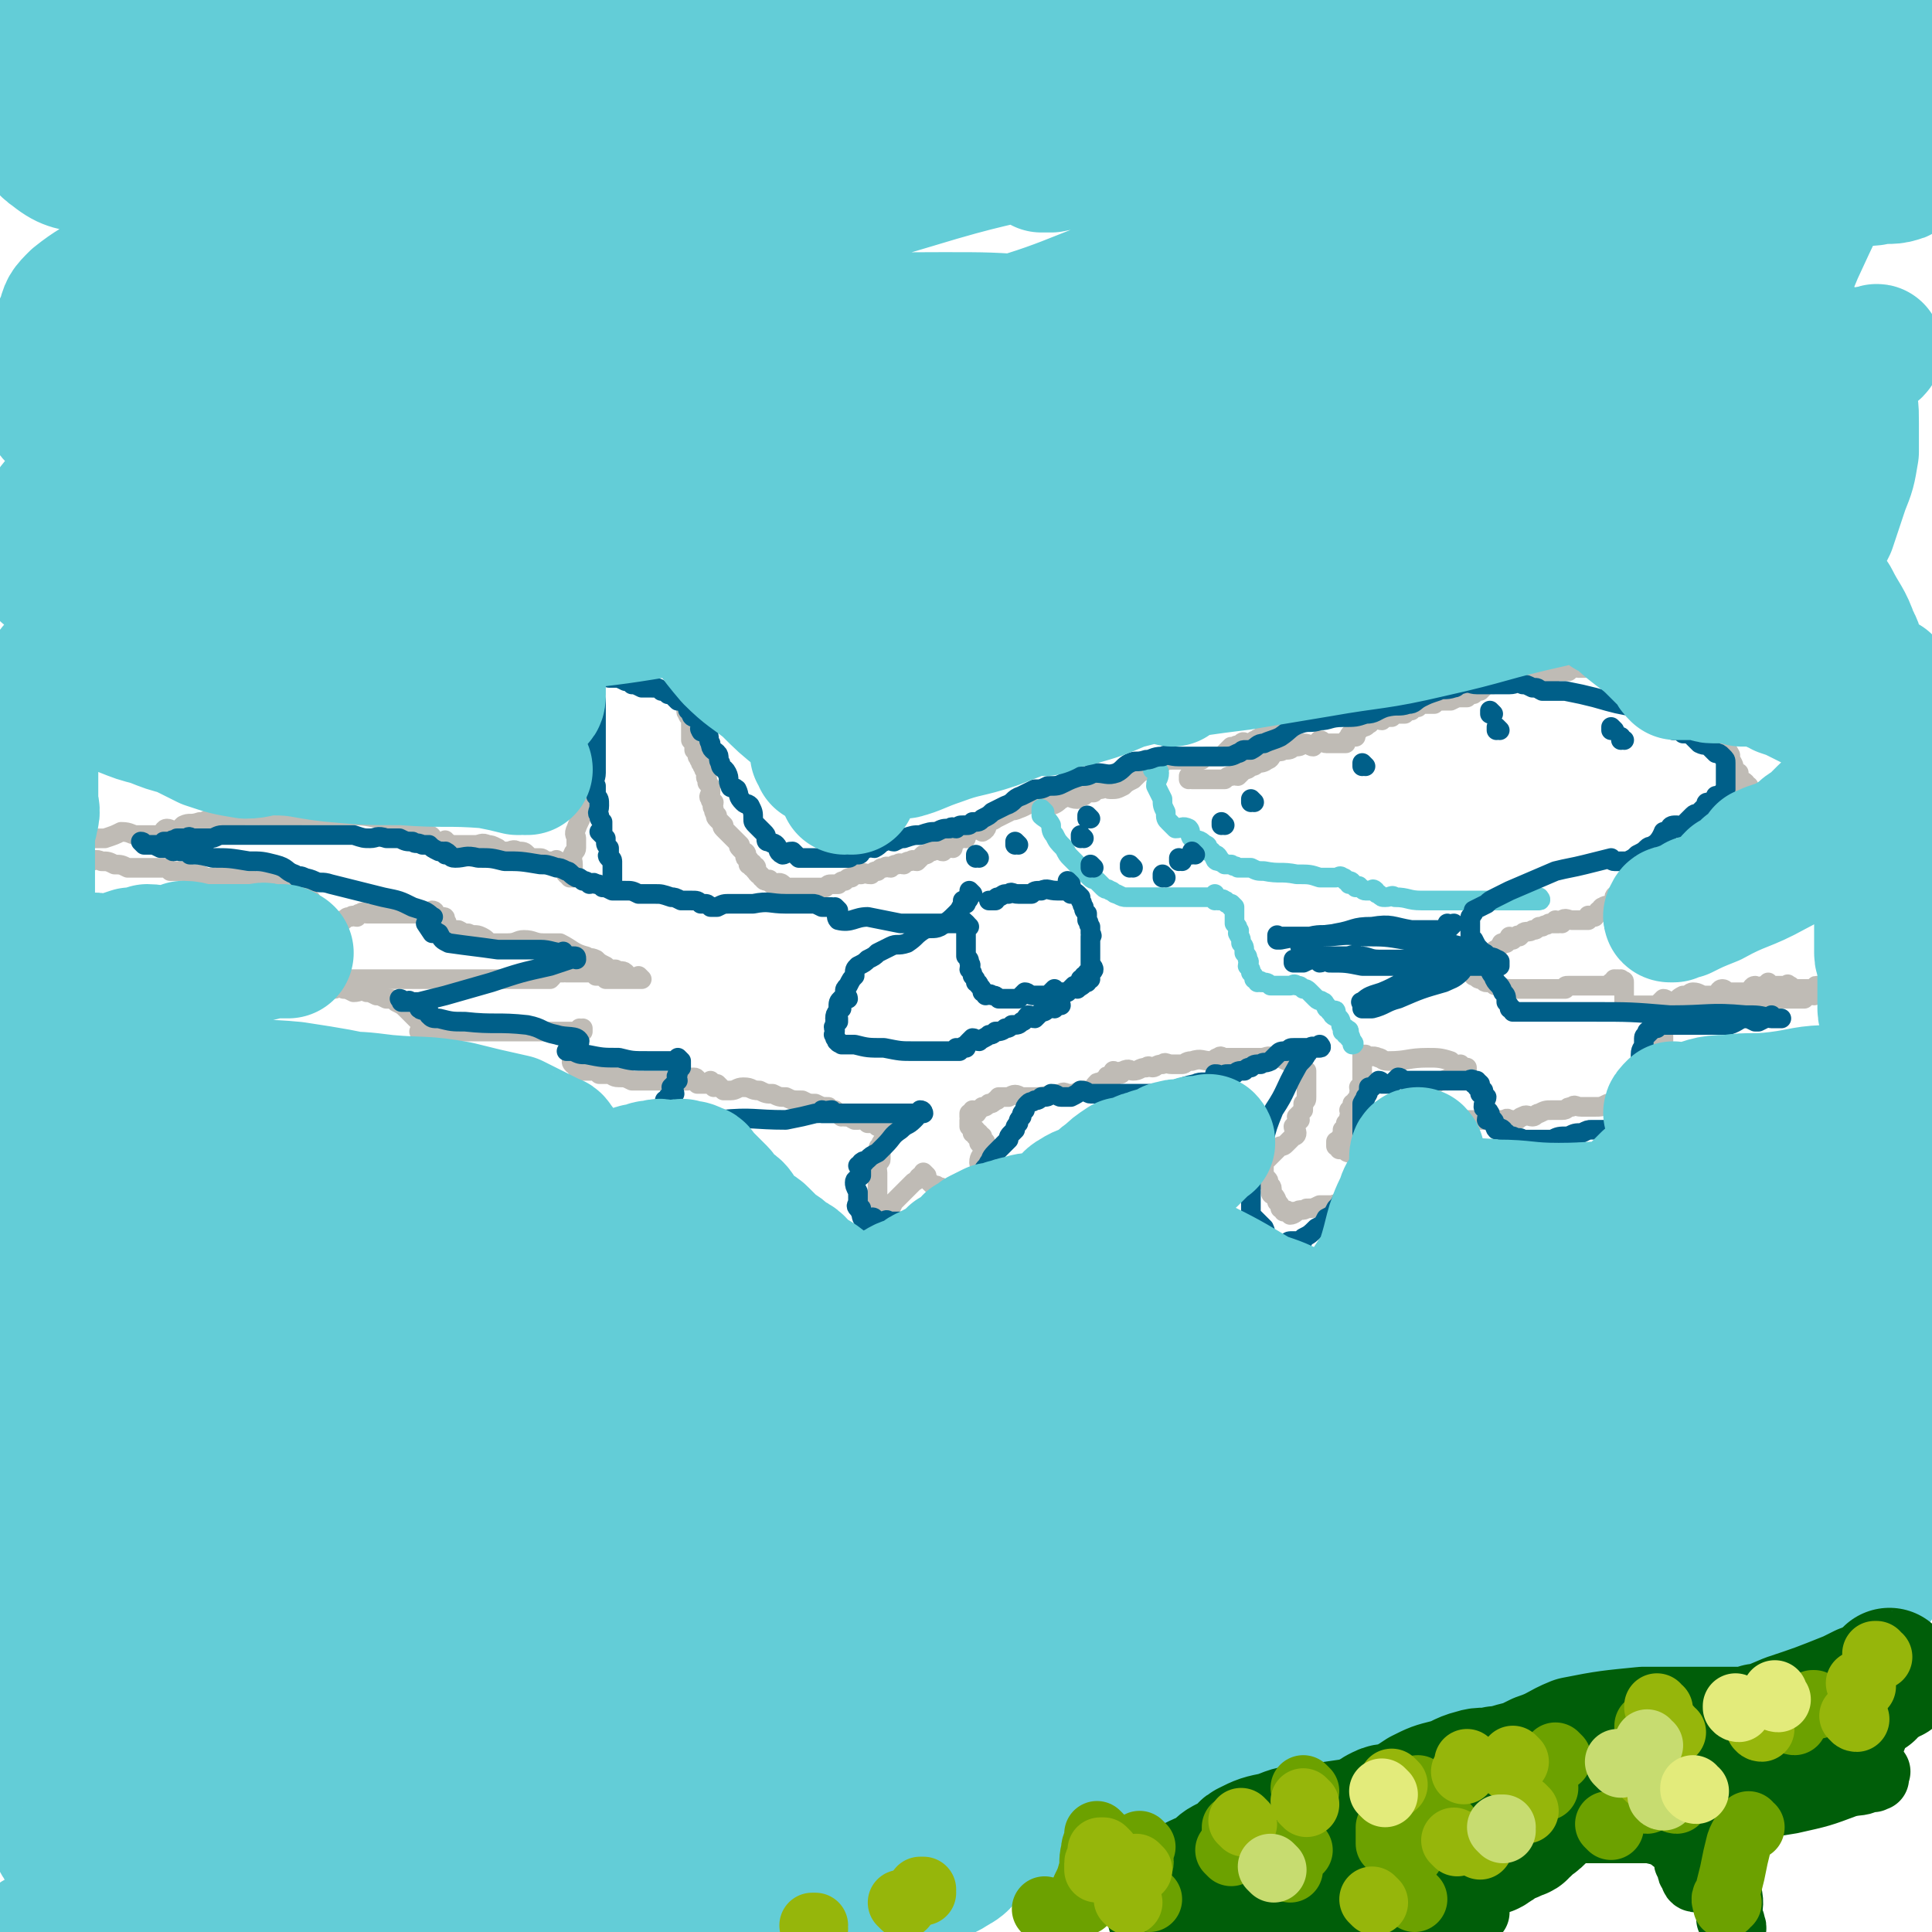 <svg viewBox='0 0 590 590' version='1.1' xmlns='http://www.w3.org/2000/svg' xmlns:xlink='http://www.w3.org/1999/xlink'><g fill='none' stroke='#BFBBB5' stroke-width='6' stroke-linecap='round' stroke-linejoin='round'><path d='M364,238c0,0 -1,-1 -1,-1 0,0 0,0 0,1 0,0 0,0 0,0 1,0 0,-1 0,-1 0,0 0,0 0,1 0,0 0,0 0,0 1,0 0,-1 0,-1 0,0 0,0 0,1 0,0 0,0 0,0 1,0 0,-1 0,-1 0,0 1,1 1,1 1,0 1,0 1,0 1,0 1,0 1,0 1,0 1,0 3,0 0,0 0,0 0,0 1,0 1,0 1,0 2,0 2,0 3,0 0,0 0,0 1,0 1,-1 1,-1 2,-1 1,-1 1,0 2,0 1,-1 1,-1 2,-2 1,0 1,0 2,-1 1,0 1,0 2,-1 1,0 2,0 3,-1 1,0 1,-1 2,-2 1,-1 2,0 3,-1 2,0 2,0 3,-1 2,0 2,0 3,-1 2,0 2,1 3,1 1,-1 1,-1 2,-2 1,0 1,1 2,1 2,0 2,0 4,0 0,0 0,0 1,0 0,0 1,0 1,0 0,-1 0,-1 1,-2 0,0 0,-1 1,-1 0,0 0,1 1,1 0,-1 0,-1 1,-2 0,0 0,0 1,-1 1,0 1,0 2,-1 1,0 0,-1 1,-1 1,-1 1,-1 2,-1 1,0 0,1 1,1 1,-1 1,-1 3,-1 1,-1 1,-1 2,-1 1,0 1,0 2,0 1,-1 1,-1 2,-1 1,-1 1,-1 2,-1 1,-1 1,-1 2,-1 1,0 1,0 3,0 1,-1 1,-1 3,-1 1,0 1,0 2,0 2,-1 2,-1 3,-1 1,0 1,0 2,0 1,-1 1,-1 2,-1 1,-1 1,-1 2,-1 1,-1 1,-1 1,-1 1,-1 1,-1 2,-1 1,0 1,0 1,0 1,-1 1,-1 2,-1 1,-1 1,0 2,0 1,0 1,0 1,0 1,-1 1,-1 3,-1 0,-1 1,0 2,0 1,0 1,0 2,0 1,-1 1,-1 2,-2 1,0 1,1 2,1 1,0 1,0 2,0 1,-1 1,-1 2,-2 0,0 0,1 0,1 2,0 2,0 3,0 1,-1 1,-1 2,-2 0,0 0,1 1,1 1,0 1,0 2,0 1,0 1,0 2,0 0,0 0,0 1,0 1,0 1,0 2,0 0,0 0,0 1,0 0,0 0,0 1,0 0,0 0,0 1,0 0,0 0,0 1,0 0,0 0,0 1,0 0,0 1,0 1,0 0,0 -1,0 -1,0 1,0 1,1 2,1 0,0 1,0 1,0 0,0 -1,1 -1,1 0,0 1,0 2,0 0,0 1,-1 1,0 0,0 -1,1 -1,1 0,1 1,1 2,1 0,1 0,1 0,1 0,1 0,1 1,1 0,1 0,0 1,1 0,0 0,0 1,0 0,1 0,1 1,1 0,0 1,0 1,0 1,0 0,0 1,1 0,0 0,0 1,1 0,0 0,0 1,1 0,0 1,-1 1,0 1,0 0,0 1,1 0,0 1,0 1,0 1,0 1,0 1,0 1,0 0,0 1,1 1,0 1,0 2,1 1,0 1,0 1,1 1,0 1,0 1,1 1,0 1,0 2,1 1,0 1,0 1,1 1,0 1,-1 1,0 1,0 1,0 1,1 1,0 1,0 1,1 0,0 0,0 0,1 0,0 1,0 1,1 0,0 0,0 0,0 1,0 1,-1 1,0 1,0 1,0 1,1 0,0 0,0 0,0 1,0 1,0 1,0 0,0 0,0 0,0 0,0 0,1 0,1 0,0 0,0 0,0 0,0 0,0 0,0 0,0 0,0 0,1 0,1 1,0 1,1 1,1 0,1 0,2 0,1 1,0 1,1 1,1 0,2 0,2 0,1 1,1 2,1 0,0 -1,1 -1,1 0,1 0,1 0,1 1,1 1,1 2,1 0,0 0,-1 1,0 0,0 -1,1 -1,1 0,0 1,-1 2,0 0,0 -1,1 -1,1 0,0 0,0 0,0 1,0 1,1 2,1 0,0 -1,0 -1,0 0,0 0,0 0,0 0,0 0,-1 0,-1 0,0 0,0 0,1 0,0 -1,0 -1,1 -1,1 0,1 0,1 -1,1 -1,1 -2,2 -1,1 -1,1 -2,1 -1,1 -2,1 -2,2 -1,1 -1,1 -2,2 0,1 -1,1 -1,1 -2,1 -1,1 -2,2 -1,1 -1,1 -3,1 -1,1 -1,1 -2,1 -1,1 -1,1 -2,2 -1,0 0,1 -2,1 -1,1 -1,1 -3,2 -2,1 -2,1 -4,2 -2,2 -2,2 -4,3 -1,2 -1,2 -3,3 -1,0 -1,0 -2,1 0,0 0,0 -1,1 0,0 -1,1 -1,1 0,0 1,-1 1,-1 0,0 0,0 -1,1 0,0 0,0 0,0 0,0 0,0 -1,1 0,0 0,0 0,0 0,0 0,1 0,1 0,0 -1,-1 -1,0 0,0 0,0 0,1 0,0 0,0 -1,1 -1,0 0,1 -1,1 0,0 -1,-1 -1,0 -1,0 -1,0 -1,1 -1,0 -1,0 -1,1 -1,0 -1,1 -1,1 -1,0 -1,0 -1,0 -1,0 -1,-1 -1,0 0,0 0,1 0,1 0,0 0,0 -1,0 -1,0 -1,0 -1,0 0,0 0,0 0,0 0,0 -1,0 -1,0 -1,0 -1,0 -1,0 -1,0 -1,0 -1,0 -1,0 -2,-1 -3,0 0,0 0,1 0,1 0,0 0,0 0,0 0,-1 -1,0 -1,0 0,0 0,0 0,0 0,0 0,0 0,0 -1,0 -1,0 -1,0 0,0 0,0 0,0 0,0 0,0 0,0 1,0 0,-1 0,-1 0,0 0,0 0,1 0,0 0,0 0,0 1,0 0,-1 0,-1 0,0 0,0 0,1 0,0 0,0 0,0 1,0 0,-1 0,-1 0,0 0,1 0,1 0,0 0,0 -1,0 -1,0 0,0 -1,0 -1,1 -1,0 -2,1 -1,0 -1,0 -1,0 -1,1 -1,1 -2,1 -1,1 -2,0 -3,1 0,0 0,0 -1,1 0,0 0,-1 -1,0 0,0 0,0 -1,1 0,0 0,0 0,0 0,0 0,0 -1,0 0,0 0,0 0,0 0,0 0,0 0,0 1,0 0,-1 0,-1 0,0 0,0 0,1 0,0 0,0 0,0 0,0 0,0 -1,1 0,0 0,0 0,0 0,0 0,0 0,0 0,0 0,-1 -1,0 -1,0 0,0 -1,1 0,0 0,0 -1,1 0,0 -1,0 -1,1 -1,1 0,1 -1,2 0,1 0,1 -1,2 -1,1 -1,0 -2,1 -1,0 -1,1 -1,1 0,0 -1,-1 -1,0 0,0 0,1 0,1 0,0 0,0 0,0 0,0 0,0 0,0 1,0 0,-1 0,-1 0,0 0,0 0,1 0,0 0,0 0,0 1,0 0,-1 0,-1 0,0 0,0 0,1 1,0 1,1 2,1 0,0 0,-1 1,0 0,0 0,1 1,1 0,0 0,-1 1,0 1,0 1,1 2,1 3,1 3,1 5,1 2,0 2,0 3,0 1,0 1,0 3,0 1,0 1,0 3,0 1,0 1,0 2,0 1,0 1,0 2,0 0,0 0,0 1,0 1,0 1,0 2,0 0,-1 0,-1 1,-1 1,0 1,0 2,0 1,0 1,0 2,0 1,0 1,0 2,0 1,0 1,0 2,0 0,0 0,0 1,0 1,0 1,0 2,0 0,0 -1,0 -1,0 0,0 1,0 1,0 1,0 1,0 1,0 1,0 1,0 1,0 0,0 0,0 0,0 0,0 0,0 0,0 1,0 0,-1 0,-1 0,0 0,0 0,1 0,0 0,0 0,0 1,0 0,-1 0,-1 0,0 0,0 0,1 0,0 0,0 0,0 1,0 0,-1 0,-1 0,0 0,0 0,1 0,0 0,0 0,0 1,0 0,-1 0,-1 0,0 0,0 0,1 0,0 0,0 0,0 1,0 0,-1 0,-1 0,0 0,1 0,1 1,0 1,0 2,0 0,0 -1,0 -1,0 0,0 0,0 0,0 1,0 0,-1 0,-1 0,0 0,1 0,1 0,-1 0,-2 0,-2 1,0 1,0 2,1 0,0 -1,0 -1,0 0,0 0,0 0,0 1,0 -1,-1 0,-1 0,0 1,0 2,1 0,0 -1,0 -1,0 0,0 0,0 0,0 0,0 0,-1 0,-1 0,0 0,0 0,1 0,0 0,0 0,0 0,0 0,-1 0,-1 0,0 0,0 0,1 0,0 0,0 0,0 1,0 1,-1 1,0 0,0 0,0 0,0 0,1 0,1 0,1 0,1 0,1 0,2 0,0 0,0 0,1 0,0 0,0 0,1 0,0 0,0 0,1 0,0 0,0 0,1 0,0 0,0 0,0 0,0 0,0 0,0 1,0 1,0 1,0 0,0 0,0 0,0 1,0 1,0 1,0 1,0 1,0 2,0 1,0 1,0 1,0 1,0 1,0 3,0 1,0 1,0 2,0 1,-1 1,-1 2,-2 1,0 1,1 3,1 2,-1 1,-1 3,-2 2,0 2,-1 3,-1 2,0 2,1 4,1 2,0 2,0 3,0 1,-1 1,-2 2,-2 1,0 1,1 2,1 1,0 1,0 2,0 0,0 0,0 1,0 0,0 0,0 1,0 0,0 0,0 1,0 0,0 0,0 1,0 0,0 0,0 1,0 0,0 -1,0 -1,0 1,-1 1,-2 2,-2 0,0 0,0 0,1 0,0 0,0 0,0 1,0 1,0 2,0 0,-1 0,-1 1,-1 0,0 0,0 0,0 0,0 0,0 1,0 0,0 0,0 0,0 0,0 0,0 0,0 0,0 0,-1 0,-1 0,0 0,1 0,1 0,0 1,0 1,0 0,0 0,0 0,0 0,0 0,0 0,0 1,0 1,0 1,0 0,0 0,0 0,0 1,0 1,0 1,0 0,0 0,0 0,0 1,0 1,0 1,0 1,0 1,0 1,0 1,0 1,-1 1,0 1,0 1,0 1,1 1,0 1,0 1,0 1,0 1,0 1,0 1,0 1,0 2,0 1,0 1,0 1,0 1,0 1,0 1,0 0,0 0,0 0,0 1,0 1,0 1,0 0,0 0,0 0,0 1,0 1,0 1,0 0,0 0,0 0,0 0,0 0,0 0,0 0,0 0,-1 0,-1 -1,0 0,0 0,1 0,0 0,0 0,0 0,0 0,-1 0,-1 -1,0 0,0 0,1 0,0 0,0 0,0 0,0 0,1 0,1 0,0 -1,-1 -1,0 -1,0 0,1 0,1 -1,0 -2,-1 -3,0 0,0 0,1 0,1 -1,0 -2,0 -3,0 -2,0 -2,0 -4,0 -3,1 -3,1 -6,1 -7,1 -7,0 -15,1 -3,0 -3,0 -6,1 -2,0 -2,1 -3,1 -1,0 1,0 1,0 -1,-1 -2,0 -3,0 -1,0 -1,0 -2,0 0,0 0,0 0,0 0,0 0,0 0,0 0,0 0,-1 0,-1 0,0 0,0 0,1 0,0 0,0 -1,0 0,0 0,0 0,0 0,0 0,0 0,0 0,0 0,0 0,0 0,1 0,1 0,2 0,1 -1,1 -1,2 0,2 0,2 0,4 0,2 0,2 0,4 0,1 0,1 0,2 0,0 0,0 0,1 0,0 0,0 -1,0 0,0 0,0 0,0 0,0 0,0 0,1 0,0 0,0 0,0 0,0 0,0 0,1 0,0 -1,-1 -1,0 0,0 0,0 0,1 0,0 0,0 -1,1 -1,0 -1,0 -1,1 -1,0 0,0 -1,1 -1,0 -1,0 -2,1 -1,0 -1,0 -1,1 -1,0 -1,0 -1,1 -1,1 -1,1 -2,2 -1,1 -1,1 -1,1 -1,0 -1,-1 -2,0 -2,0 -1,1 -3,1 -2,1 -2,1 -4,1 -2,0 -2,0 -4,0 -2,0 -2,-1 -3,0 -2,0 -1,1 -3,1 -2,0 -2,0 -3,0 0,0 0,0 0,0 -2,0 -2,0 -4,1 -1,0 -1,1 -2,1 -1,0 -2,-1 -3,0 -1,0 -1,1 -2,1 -1,0 -1,0 -2,0 -1,-1 -1,0 -2,0 0,0 0,0 0,0 0,0 2,0 2,0 0,0 -1,0 -2,0 -1,0 -1,0 -1,0 -1,0 -1,0 -1,0 -1,0 -1,0 -1,0 -1,0 -1,0 -1,0 -1,0 -1,0 -1,0 -1,0 -1,0 -2,0 -1,0 -1,0 -1,0 -1,0 -1,0 -2,0 -2,0 -2,0 -3,0 -2,-1 -2,-1 -3,-1 -1,-1 -1,-1 -2,-1 -1,-1 -1,-1 -2,-2 -1,-1 -1,-1 -2,-1 -1,-1 -1,-1 -2,-1 0,-1 0,-1 0,-1 0,-1 0,-1 -1,-1 0,-1 0,-1 0,-1 0,0 0,0 0,0 1,-1 1,-1 1,-1 0,-1 0,-1 0,-1 1,-1 1,0 2,0 1,0 1,0 1,0 2,-1 2,-1 3,-1 1,-1 1,0 1,0 1,-1 1,-1 2,-2 1,0 1,1 1,1 1,0 1,0 1,0 1,0 1,0 1,0 1,-1 1,-1 1,-2 0,0 0,1 0,1 0,0 0,0 0,0 0,-1 0,-1 0,-2 0,0 0,1 0,1 0,0 -1,0 -1,0 -1,-1 0,-1 -1,-2 0,0 -1,1 -1,1 -1,-1 -1,-1 -2,-2 -3,-1 -4,-1 -7,-1 -6,0 -6,1 -12,1 -2,0 -2,-1 -3,-1 -2,-1 -3,0 -4,0 -1,0 0,0 0,0 0,0 0,0 0,0 0,0 0,0 0,0 1,0 0,-1 0,-1 -1,0 -1,0 -1,1 0,0 0,0 0,0 0,0 0,0 0,0 1,0 0,-1 0,-1 0,0 0,1 0,2 0,1 0,1 0,1 0,1 0,1 0,1 0,1 0,1 0,1 0,1 0,1 0,1 0,1 0,1 0,1 0,1 0,1 0,1 0,1 0,1 0,1 0,1 0,1 -1,1 0,1 1,1 0,2 0,1 0,1 -1,2 0,0 0,1 -1,1 0,1 0,1 -1,2 0,0 1,1 0,2 0,1 0,1 -1,2 0,1 0,1 -1,2 0,1 0,1 0,2 0,0 1,0 0,1 0,0 -1,-1 -1,0 0,0 0,0 0,1 0,0 0,0 0,0 0,0 0,0 -1,0 0,0 0,-1 0,0 0,0 0,0 0,1 0,0 0,0 0,0 1,-1 1,-1 2,0 0,0 -1,1 -1,1 1,0 1,0 2,0 0,0 -1,-1 -1,0 1,0 1,1 2,1 0,0 0,0 1,0 0,-1 0,-1 1,0 0,0 0,1 1,1 0,0 0,0 1,0 0,0 -1,-1 -1,0 0,0 0,1 0,1 0,0 0,0 0,0 0,0 0,0 0,0 1,0 0,-1 0,-1 0,0 0,0 0,1 0,0 0,0 0,0 1,0 0,-1 0,-1 0,0 0,1 0,2 0,1 0,1 0,1 0,1 0,1 0,2 0,2 0,2 0,3 0,1 0,1 0,2 0,0 0,0 0,1 -1,1 -1,1 -1,1 0,0 0,0 0,1 0,0 0,0 0,0 1,0 0,-1 0,-1 0,0 0,0 0,1 0,0 0,0 0,0 1,0 0,-1 0,-1 0,0 0,0 0,1 0,0 0,0 -1,0 -1,1 -1,1 -2,1 -2,1 -2,0 -4,1 -2,0 -2,0 -4,0 -2,1 -2,1 -4,1 -1,1 -2,0 -3,1 0,0 -1,0 -1,0 0,1 1,0 1,0 0,0 -1,1 -2,1 0,0 0,-1 -1,-1 0,-1 0,0 -1,0 0,-1 0,-1 -1,-1 0,-1 0,-1 -1,-2 0,0 0,-1 -1,-2 0,0 -1,0 -1,-1 0,0 1,-1 0,-2 0,0 0,0 -1,-1 0,0 1,0 0,-1 0,0 -1,0 -1,-1 0,0 0,0 0,-1 0,0 0,0 0,-1 0,0 0,0 0,-1 0,0 0,0 0,-1 1,-1 1,-1 2,-2 0,0 0,0 1,-1 0,0 0,0 1,-1 0,0 0,0 1,-1 1,0 1,0 2,-1 0,0 0,0 1,-1 0,0 0,0 1,-1 0,0 1,0 1,-1 0,-1 -1,-1 -1,-2 1,-1 1,-1 2,-2 0,-1 -1,-1 -1,-1 1,-1 1,-1 2,-2 0,-1 0,-1 0,-2 1,-1 1,-1 1,-2 0,0 0,0 0,-1 0,0 0,0 0,-1 0,0 0,0 0,-1 0,0 0,0 0,-1 0,-1 0,-1 0,-1 0,0 0,0 0,0 0,-1 0,-1 0,-1 0,-1 0,-1 0,-1 0,0 0,0 0,0 0,-1 0,-1 0,-1 -1,-1 -1,-1 -2,-1 0,-1 0,-1 -1,-1 -1,-1 -1,-1 -3,-1 -2,-1 -2,-1 -4,-1 -2,-1 -2,0 -4,0 -2,0 -2,0 -4,0 -1,0 -1,0 -2,0 -1,0 -1,0 -2,0 0,0 -1,0 -1,0 0,0 1,0 1,0 0,0 0,0 -1,0 -1,0 -1,0 -2,0 -1,0 -1,-1 -2,0 -1,0 -1,1 -2,1 -3,0 -3,-1 -6,0 -2,0 -2,1 -3,1 -2,0 -2,0 -3,0 -2,0 -2,-1 -3,0 -2,0 -2,1 -3,1 -1,0 -1,-1 -2,0 -2,0 -2,1 -4,1 -1,0 -1,-1 -3,0 -1,0 0,1 -1,1 -1,0 -1,-1 -1,0 -1,0 -1,1 -1,1 0,0 1,-2 0,-2 0,0 0,2 -1,2 0,0 -1,-1 -1,0 0,0 1,1 0,1 0,0 0,-1 -1,0 -1,0 0,1 -1,1 0,0 -1,-1 -1,0 -1,0 0,1 -1,1 -1,1 -1,1 -3,1 0,0 0,0 0,0 -2,0 -2,1 -4,1 -2,0 -2,-1 -3,0 -4,0 -4,1 -8,1 -2,0 -2,0 -4,0 -2,-1 -2,-1 -4,0 -1,0 -1,0 -3,0 -1,1 0,1 -1,1 -1,1 -1,1 -2,1 -1,1 -1,1 -2,1 -1,1 -1,1 -1,1 0,0 0,0 -1,1 0,0 0,0 0,0 1,0 0,-1 0,-1 0,0 0,0 0,1 0,0 0,0 -1,0 0,0 0,0 0,0 1,0 0,-1 0,-1 0,0 0,1 0,2 0,0 0,0 -1,0 0,0 0,0 0,0 1,0 0,-1 0,-1 0,0 0,0 0,1 1,0 0,0 0,1 0,0 0,0 0,1 0,0 0,0 0,0 0,0 0,0 0,1 1,0 1,0 2,1 0,0 -1,1 -1,1 1,0 1,-1 2,0 0,0 -1,1 -1,1 1,0 1,-1 2,0 0,0 0,0 -1,1 0,0 0,1 0,1 1,0 2,-1 2,0 0,0 0,0 -1,1 0,0 0,1 0,1 0,0 0,0 0,0 0,0 0,0 0,0 1,0 0,-1 0,-1 0,0 0,0 0,1 1,0 1,0 0,1 0,1 -1,1 -1,3 0,1 1,1 0,3 0,1 0,1 -1,2 -1,0 0,1 -1,2 0,0 -1,0 -1,0 0,0 1,1 0,1 0,1 0,1 -1,1 0,0 0,0 0,0 -1,1 0,1 -1,1 0,0 0,0 -1,0 -1,-1 -1,0 -1,0 -1,-1 -1,-1 -1,-1 -1,0 0,-1 -1,-1 -1,0 -1,0 -1,0 -1,0 -1,0 -1,0 -1,-1 -1,0 -1,0 -1,-1 -1,-1 -1,-1 -1,0 -1,0 -1,0 0,0 0,0 0,0 -1,-1 -1,-1 -1,-1 0,0 0,0 0,0 -1,-1 -1,-1 -1,-1 -1,-1 0,-1 0,-1 0,0 0,0 0,0 0,0 0,0 0,0 0,0 -1,-1 -1,-1 0,0 0,0 1,1 0,0 0,0 0,0 -1,0 -1,-1 -1,0 -2,0 -1,1 -3,2 -1,1 -1,1 -3,3 -1,1 -1,1 -3,3 -1,2 -1,2 -2,4 0,1 0,1 -1,2 0,0 0,-1 -1,0 0,0 0,0 1,1 0,0 0,0 0,0 0,0 0,0 0,0 -1,-1 -1,-1 -2,-2 0,0 1,1 1,1 0,-1 0,-2 0,-3 -1,-1 -1,0 -2,-1 0,0 0,0 1,-1 0,-1 0,-1 0,-2 0,0 0,0 0,-1 0,-1 0,-1 0,-2 0,-1 0,-1 0,-1 0,-1 0,-1 0,-2 0,-1 0,-1 0,-2 0,-1 -1,-2 0,-2 0,-2 1,-1 1,-2 0,-1 0,-1 0,-2 -1,-1 -1,-2 0,-2 0,-1 0,-1 1,-2 0,-1 0,-1 0,-2 0,-1 0,-1 0,-1 0,-1 0,-1 0,-1 0,0 0,0 0,0 0,0 0,0 0,0 0,0 -1,-1 -1,-1 0,0 0,0 1,1 0,0 0,0 0,0 -1,0 -1,0 -1,0 0,0 0,0 0,0 -1,0 -1,0 -1,0 -1,-1 -1,-1 -1,-1 -1,-1 -1,0 -1,0 -1,0 -1,0 -1,0 -1,-1 -1,-1 -1,-1 -1,-1 -1,0 -2,0 -1,0 -1,0 -1,0 -2,-1 -1,-1 -3,-1 0,-1 0,0 -1,0 -1,-1 -1,-1 -2,-2 -1,0 -1,0 -2,-1 -2,0 -2,0 -4,-1 -2,0 -2,0 -4,-1 -3,0 -3,0 -5,-1 -2,0 -2,0 -4,-1 -2,0 -2,0 -4,-1 -3,0 -2,-1 -5,-1 -2,0 -2,1 -4,1 -1,0 -1,0 -2,0 -1,-1 -1,-1 -2,-2 0,0 0,1 -1,1 0,-1 -1,-2 -1,-2 0,0 2,2 2,2 0,0 -1,-1 -2,-2 0,0 0,1 -1,1 -1,0 -1,0 -2,0 -1,0 -1,0 -1,0 0,-1 0,-2 -1,-2 -1,0 -1,0 -2,1 -1,0 -1,0 -2,0 -1,0 -1,0 -1,0 -1,0 -1,0 -3,0 0,0 0,0 -1,0 -2,0 -2,0 -5,0 -2,0 -2,0 -5,0 -2,-1 -2,-1 -4,-1 -2,0 -2,-1 -3,-1 -2,0 -2,0 -3,0 -1,-1 -1,-1 -2,-1 0,0 1,0 0,0 0,0 0,0 0,0 -1,0 -1,0 -1,0 -1,0 -1,0 -1,0 0,0 0,0 0,0 -1,0 -1,0 -1,0 -1,0 -1,0 -1,0 0,0 0,0 0,0 -1,-1 -1,-1 -1,-1 0,0 0,0 0,0 0,0 0,0 0,0 0,-1 0,-1 0,-1 -1,-1 -1,0 -1,0 -1,-1 0,-1 0,-2 0,0 0,1 0,1 0,-1 0,-1 0,-2 0,0 -1,0 0,-1 0,0 1,0 1,-1 0,0 0,0 0,-1 0,0 -1,0 0,-1 0,0 1,0 1,-1 0,0 0,0 0,-1 0,0 -1,0 0,-1 0,0 1,0 1,-1 0,0 0,0 0,1 0,0 0,0 0,0 0,0 -1,-1 -1,-1 0,0 0,0 1,1 0,0 0,0 0,0 0,0 0,-1 -1,-1 0,0 0,1 -1,1 -1,0 -1,0 -2,0 -6,0 -6,0 -11,0 -11,0 -11,0 -22,0 -4,0 -4,0 -8,0 -2,0 -4,0 -5,0 0,0 3,0 4,0 0,0 -1,0 -2,0 0,0 1,0 1,0 0,-1 -1,-1 -1,-1 0,0 0,0 0,0 0,0 0,0 0,0 -1,-1 -1,-1 -1,-1 -1,-1 -1,-1 -1,-1 -1,-1 -1,-1 -2,-2 -1,-1 -1,-1 -2,-2 -1,-1 -1,-1 -3,-2 -1,-1 -1,-1 -3,-1 -2,-1 -2,-1 -3,-1 -2,-1 -2,-1 -3,-1 -2,-1 -2,0 -4,0 -2,-1 -2,-1 -3,-1 -2,-1 -2,0 -3,0 -1,0 -1,0 -2,0 -1,-1 -1,-1 -2,-1 -1,-1 -1,0 -2,0 -1,0 -1,0 -1,0 -1,0 -1,0 -1,0 -1,0 -1,0 -1,0 -1,0 -1,0 -1,0 -1,0 -1,0 -1,0 -1,0 -1,0 -1,0 0,0 0,0 0,0 -1,0 -1,0 -1,0 -1,0 0,0 0,0 0,0 0,0 0,0 0,0 0,-1 -1,-1 0,0 1,0 1,1 0,0 0,0 0,0 0,0 -1,-1 -1,-1 1,0 2,0 2,1 0,0 0,0 0,0 0,-1 1,-1 1,-2 1,0 1,-1 1,-1 1,0 2,1 3,1 4,0 4,0 8,0 8,0 8,0 17,0 5,0 5,0 10,0 2,0 2,0 3,0 2,0 2,0 4,0 2,0 2,0 4,0 3,0 3,0 5,0 5,0 5,0 9,0 3,0 3,0 6,0 4,0 4,0 7,0 1,-1 1,-1 1,-2 1,0 1,0 1,0 1,0 1,0 1,0 1,0 0,0 0,0 0,0 0,0 0,0 1,0 1,0 1,0 0,0 0,0 0,0 0,0 -1,-1 -1,-1 0,0 1,0 2,1 0,0 0,0 1,0 0,0 0,0 1,0 1,0 1,0 1,0 1,0 1,0 2,0 0,0 0,0 1,0 0,0 0,0 1,0 0,0 0,-1 1,0 0,0 0,0 1,1 0,0 0,0 1,0 0,0 0,-1 1,0 0,0 0,0 1,1 1,0 1,0 2,0 0,0 0,0 1,0 1,0 1,0 2,0 1,0 1,0 2,0 0,0 0,0 1,0 0,0 0,0 1,0 0,0 0,0 1,0 0,0 1,0 1,0 0,0 0,0 0,0 0,0 0,0 0,0 0,0 -1,-1 -1,-1 0,0 1,1 1,1 -1,0 -1,0 -2,0 0,0 1,0 1,0 -1,0 -2,0 -3,0 -1,-1 0,-1 -1,-2 -1,-1 -2,0 -3,-1 -2,0 -2,0 -3,-1 -2,-1 -2,-1 -3,-2 -2,-1 -2,0 -3,-1 -4,-1 -4,-2 -8,-4 -2,0 -2,0 -5,0 -3,0 -3,-1 -6,-1 -2,0 -2,1 -5,1 -2,0 -2,0 -5,0 -2,-1 -1,-1 -3,-2 -2,-1 -2,0 -4,-1 -2,0 -1,0 -3,-1 -1,0 -2,0 -3,-1 -1,-1 0,-1 -1,-2 0,-1 0,-1 -1,-1 0,0 -1,0 -1,0 0,1 1,1 1,1 0,0 -1,-1 -2,-2 0,0 0,-1 -1,-1 0,0 0,0 -1,1 0,0 0,0 -1,0 -1,0 -1,0 -2,0 -1,0 -1,0 -2,0 -1,0 -1,0 -2,0 -1,0 -1,0 -2,0 -1,0 -1,0 -2,0 -1,0 -1,0 -2,0 -1,0 -1,0 -2,0 -1,0 -1,0 -2,0 -1,0 -1,0 -2,0 -1,0 -1,-1 -2,0 -1,0 0,0 -1,1 -1,0 -1,-1 -2,0 -1,0 -1,0 -2,1 -1,0 -1,0 -1,1 -1,0 -1,-1 -1,0 -1,0 -1,0 -1,1 0,0 0,0 0,0 -1,0 -1,0 -1,0 -1,0 -1,0 -1,0 0,0 0,0 0,0 -1,0 -1,0 -1,0 -1,-1 -1,-1 -1,-2 -1,0 0,0 0,-1 0,0 -1,1 -1,1 -1,-1 0,-1 0,-2 0,0 -1,0 -1,-1 -1,0 -1,0 -1,-1 -1,-1 0,-1 0,-2 0,-1 -1,0 -2,-1 0,0 0,0 -1,-1 0,0 0,0 -1,-1 0,0 0,0 -1,-1 0,0 0,-1 -1,-1 0,0 1,0 1,1 0,0 0,0 0,0 -1,0 -1,0 -2,0 0,0 1,0 1,0 0,-1 0,-2 0,-2 -1,0 -1,0 -2,1 0,0 1,0 1,0 -1,-1 -1,-2 -2,-2 0,0 0,1 -1,1 -1,0 -1,0 -2,0 -2,0 -2,0 -3,0 -1,0 -1,0 -3,0 -1,-1 -1,-1 -2,-1 -2,-1 -2,0 -3,0 -1,0 -1,0 -3,0 -1,0 -1,0 -2,0 -1,0 -1,0 -2,0 -1,0 -1,0 -2,0 -2,-1 -2,-1 -3,-1 -1,0 -1,0 -2,0 -1,-1 -1,-1 -2,-1 -1,0 -1,0 -2,0 -1,0 -1,0 -2,0 -1,-1 -1,-1 -2,-1 -1,0 -1,0 -3,0 -1,0 -1,0 -3,0 -2,0 -2,0 -5,0 -2,-1 -2,-1 -4,-1 -2,-1 -2,-1 -4,-1 -2,-1 -2,0 -4,0 -1,-1 -1,-1 -2,-1 -1,0 -1,0 -1,0 0,0 1,0 1,0 0,0 -1,0 -1,0 -1,0 -1,0 -1,0 -1,-1 -1,-1 -1,-1 0,0 0,0 0,0 -1,-1 -1,-1 -1,-1 0,0 0,0 0,0 0,-1 0,-1 0,-1 0,-1 1,0 1,0 0,-1 0,-1 0,-2 0,0 1,0 1,-1 1,0 1,0 1,-1 1,0 1,1 2,1 3,0 3,0 6,0 3,-1 3,-1 5,-2 3,0 3,1 5,1 2,0 2,0 4,0 2,0 2,0 3,0 1,-1 1,-2 2,-2 1,0 2,1 3,1 1,-1 1,-1 2,-2 2,-1 2,0 5,-1 2,0 2,-1 4,-1 7,-1 7,-1 14,-1 3,0 3,1 5,1 3,0 4,0 6,0 0,0 0,-1 0,-2 0,0 0,1 0,1 0,0 -1,0 -1,0 1,0 1,0 2,0 0,0 0,0 0,0 0,0 -1,-1 -1,-1 0,0 1,0 2,1 0,0 0,0 0,0 0,0 0,0 1,0 0,0 0,0 1,0 1,0 1,0 2,0 1,0 1,0 2,0 1,0 1,0 2,0 3,0 3,0 6,0 5,0 5,0 10,1 3,0 3,1 6,2 3,0 3,0 6,1 1,0 1,1 2,2 1,0 1,0 2,1 0,0 0,0 0,0 0,0 0,0 0,0 0,0 -1,-1 -1,-1 0,0 1,0 1,1 0,0 0,0 0,0 0,0 -1,-1 -1,-1 0,0 1,0 1,1 0,0 0,1 1,1 0,0 0,0 1,0 0,0 1,0 1,0 1,0 1,-1 1,0 1,0 1,1 2,1 1,0 1,0 2,0 2,0 2,0 4,0 1,0 1,0 1,0 2,0 2,-1 4,0 1,0 1,0 3,1 1,1 1,1 3,1 1,0 2,-1 3,0 2,0 2,0 3,1 1,1 1,1 2,1 1,0 1,0 2,0 0,0 0,0 0,0 1,0 1,1 3,1 0,0 0,0 0,0 1,0 1,0 1,0 1,0 1,-1 1,0 0,0 0,0 0,1 0,0 0,0 0,0 0,0 -1,-1 -1,-1 0,0 1,1 1,1 1,0 1,0 1,0 0,0 0,0 0,0 0,0 0,0 0,0 0,0 -1,-1 -1,-1 0,0 0,0 1,1 0,0 0,0 0,0 0,0 -1,-1 -1,-1 0,0 1,0 2,1 0,0 0,0 0,0 0,1 0,1 1,1 0,1 0,1 0,1 0,0 -1,0 0,1 0,0 0,0 1,0 0,0 0,0 0,0 0,0 -1,0 0,1 0,0 0,0 1,0 0,0 0,0 0,0 0,0 0,0 0,0 0,0 -1,-1 -1,-1 0,0 0,0 1,1 0,0 0,0 0,0 0,-1 0,-1 0,-1 0,0 0,0 0,0 0,-1 0,-1 0,-1 0,-1 0,-1 0,-1 0,-1 0,-1 0,-1 0,-2 -1,-2 0,-3 0,-1 1,-1 1,-2 0,-1 0,-1 0,-3 0,-1 -1,-1 0,-3 1,-3 2,-3 2,-7 1,-2 -1,-2 0,-5 0,-2 1,-2 1,-5 0,-2 0,-2 0,-5 0,-1 0,-1 0,-3 0,-2 1,-2 1,-4 0,0 0,0 0,-1 0,-1 0,-1 0,-2 0,0 0,-1 0,-1 0,0 0,1 0,1 0,-1 0,-1 0,-2 0,-1 0,-1 0,-2 0,-1 0,-1 0,-1 0,-1 0,-1 0,-2 0,-1 0,-1 0,-2 0,-1 0,-1 0,-2 -1,-1 -2,-1 -2,-2 0,-2 1,-2 1,-4 0,0 0,0 0,-1 0,0 0,0 0,-1 0,-1 0,-1 0,-2 0,-1 0,-1 0,-1 0,0 0,0 0,0 0,-1 0,-1 0,-1 0,0 0,0 0,0 0,0 0,0 1,0 0,-1 -1,-1 0,-1 0,0 0,0 1,0 0,0 0,0 1,0 0,0 0,0 1,0 1,0 1,0 2,0 1,0 1,0 3,0 1,0 1,0 2,0 1,0 1,0 3,0 1,0 1,0 2,0 1,0 1,0 2,0 1,0 1,0 2,0 0,0 0,0 1,0 0,0 0,0 1,0 0,0 0,0 0,0 0,0 0,0 0,0 0,0 0,0 1,0 0,0 0,0 0,0 0,0 0,0 0,0 0,0 -1,-1 -1,-1 0,0 1,1 2,1 0,0 0,0 0,0 0,0 0,0 0,0 0,0 -1,1 0,1 0,0 0,-1 1,0 1,0 1,0 1,1 0,1 0,1 0,1 0,1 0,1 1,3 1,1 1,1 1,2 1,1 1,1 1,2 1,1 1,1 1,2 0,1 0,1 0,2 0,1 1,1 1,2 0,2 0,2 0,3 0,1 -1,1 0,2 0,1 1,1 1,2 0,1 0,1 0,2 0,1 0,1 0,2 0,0 0,0 0,0 0,1 0,1 0,2 1,1 1,1 1,2 0,0 0,0 0,1 1,1 1,1 1,2 1,1 0,1 1,1 0,1 0,1 0,1 1,1 0,1 1,1 0,1 0,1 0,1 1,1 1,1 1,1 0,1 -1,1 0,2 0,0 0,0 0,1 1,1 1,1 1,2 0,0 0,0 0,1 0,1 -1,1 0,2 0,1 0,0 1,1 0,1 -1,1 0,2 0,1 0,1 1,2 0,0 -1,0 0,1 0,0 0,0 1,1 0,0 0,0 1,1 0,0 -1,0 0,1 0,0 0,0 1,1 0,0 0,0 1,1 0,0 0,0 1,1 0,0 0,0 0,0 0,0 0,0 1,1 0,0 0,0 0,0 0,0 0,0 1,1 0,0 -1,0 0,1 0,0 0,0 1,1 0,0 1,0 1,1 0,0 -1,1 0,1 0,1 1,0 1,1 0,0 0,1 0,1 0,0 -1,0 0,0 0,0 1,-1 1,0 0,0 -1,1 0,1 0,0 1,-1 1,0 0,0 -1,1 0,1 0,1 1,1 1,1 0,0 -1,0 0,0 0,0 1,1 1,1 0,0 -1,0 0,0 0,0 0,1 1,1 1,0 1,-1 1,0 1,0 0,1 1,1 1,0 2,-1 3,0 0,0 0,1 0,1 1,0 1,0 2,0 1,0 1,0 2,0 0,0 0,0 1,0 1,0 1,0 1,0 1,0 1,0 2,0 1,0 1,0 1,0 1,0 1,0 1,0 1,0 1,0 2,0 1,0 1,0 1,0 1,-1 1,-1 2,-1 1,0 1,0 2,0 1,-1 1,-1 2,-1 1,-1 1,-1 2,-1 1,-1 1,-1 3,-1 1,-1 1,0 3,0 1,-1 1,-1 2,-1 1,-1 1,-1 2,-1 1,-1 1,0 2,0 1,-1 1,-1 2,-1 1,-1 1,0 2,0 1,-1 1,-1 2,-1 1,-1 1,0 2,0 1,-1 1,-1 2,-2 1,0 1,0 2,-1 1,0 1,0 2,-1 1,0 1,1 2,1 1,-1 1,-1 2,-2 0,0 0,1 1,1 0,-1 0,-1 1,-2 0,0 0,0 1,-1 0,0 0,0 1,-1 0,0 0,1 1,1 0,-1 0,-1 1,-2 1,0 1,-1 2,-1 1,0 2,1 2,1 2,-1 1,-2 2,-3 1,-1 1,0 2,-1 2,-1 2,-1 4,-2 1,-1 1,0 3,-1 3,-1 3,-2 6,-2 2,-1 2,1 3,1 2,0 3,-1 4,-2 1,0 1,-1 1,-1 2,0 2,1 4,1 1,-1 1,-1 1,-2 1,0 1,1 1,1 1,-1 1,-1 3,-1 1,-1 1,-1 2,-1 1,0 1,-1 1,-1 1,0 1,1 2,1 2,0 2,0 4,-1 1,-1 1,-1 3,-2 1,-1 1,-1 2,-2 2,-1 2,-1 3,-2 2,-1 2,-1 4,-1 1,-1 1,-1 3,-1 1,0 1,0 3,0 1,0 1,0 3,0 1,0 1,0 3,0 1,-1 1,-1 2,-1 1,0 1,0 1,0 1,0 1,0 2,0 1,0 1,0 1,0 1,-1 1,-1 1,-1 1,-1 1,-1 1,-1 1,-1 1,-1 1,-1 1,0 0,1 0,1 1,0 1,-1 1,-1 1,-1 1,0 1,0 1,-1 1,-1 1,-1 1,-1 1,0 1,0 1,0 1,0 1,0 1,0 1,0 2,0 0,0 -1,0 -1,0 1,-1 1,-1 2,-1 0,-1 0,0 1,0 0,-1 0,-1 1,-2 0,0 0,0 1,-1 0,0 0,0 1,-1 1,0 1,1 2,1 0,-1 0,-1 1,-2 1,0 1,0 2,-1 1,0 1,0 2,-1 2,0 2,1 3,1 2,-1 2,-1 3,-2 3,0 3,1 6,1 2,-1 2,-1 4,-2 1,0 1,1 3,1 1,-1 0,-2 1,-2 1,0 1,1 2,1 1,0 1,0 1,0 0,0 0,0 -1,0 '/></g>
<g fill='none' stroke='#63CDD7' stroke-width='6' stroke-linecap='round' stroke-linejoin='round'><path d='M353,235c0,0 -1,-1 -1,-1 0,0 0,0 0,1 0,0 0,0 0,0 1,0 0,-1 0,-1 0,0 0,0 0,1 0,0 0,0 0,0 1,0 0,-1 0,-1 0,0 0,0 0,1 0,0 0,0 0,0 1,0 0,-1 0,-1 0,0 0,0 0,1 1,0 2,0 2,1 0,2 -1,2 -1,4 1,2 1,2 2,4 0,2 0,2 1,4 0,2 0,2 1,3 1,1 1,1 2,2 2,0 2,-1 4,0 1,1 0,2 1,3 2,1 2,0 4,2 1,0 1,1 1,2 1,0 1,0 1,0 1,1 0,1 1,2 0,1 1,1 1,1 0,0 -1,-2 -1,-2 1,0 1,1 2,2 0,1 1,0 1,1 1,0 1,0 2,0 1,1 1,0 2,1 2,0 2,0 4,0 2,1 2,1 4,1 5,1 5,0 10,1 4,0 4,0 7,1 3,0 3,0 5,0 1,0 1,-1 2,0 1,0 1,1 1,1 0,0 -1,-1 -1,-1 0,0 1,0 1,1 0,0 0,0 0,0 1,0 1,1 1,1 1,0 0,-1 0,-1 0,0 0,0 0,1 0,0 0,0 0,0 0,0 0,0 0,0 1,0 0,-1 0,-1 0,0 1,0 1,1 1,0 1,1 1,1 1,0 1,-1 1,0 1,0 1,1 2,1 0,0 0,0 1,0 0,0 0,0 1,0 0,0 0,-1 1,0 0,0 0,1 1,1 1,1 1,1 2,1 2,0 2,-1 3,0 4,0 4,1 8,1 2,0 2,0 4,0 2,0 2,0 4,0 3,0 3,0 6,0 1,0 1,0 2,0 0,0 0,0 1,0 0,0 0,0 1,0 0,0 1,0 1,0 0,0 -1,0 -1,0 0,0 1,0 1,0 0,0 -1,0 -1,0 0,0 1,0 1,0 0,0 0,0 1,0 1,0 1,0 2,0 0,0 0,0 1,0 1,0 1,0 2,0 1,0 1,0 3,0 1,0 1,0 2,0 1,0 1,0 2,0 1,0 1,0 2,0 1,0 1,0 1,0 1,0 1,0 1,0 0,0 0,0 0,0 0,0 0,0 0,0 1,0 0,-1 0,-1 0,0 0,0 0,1 '/><path d='M319,248c0,0 -1,-1 -1,-1 0,0 0,0 0,1 0,0 0,0 0,0 1,0 0,-1 0,-1 0,0 0,0 0,1 0,0 0,0 0,0 1,0 0,-1 0,-1 0,0 0,0 0,1 0,0 0,0 0,0 1,0 0,-1 0,-1 0,0 0,1 0,2 1,1 2,1 3,3 0,1 0,2 1,3 1,2 1,2 3,4 1,2 1,2 2,3 1,1 1,1 2,2 1,1 1,1 2,2 1,1 1,1 2,2 1,1 1,0 2,1 1,1 1,1 2,2 1,1 1,0 2,1 1,0 1,1 2,1 2,1 2,1 3,1 2,0 2,0 3,0 3,0 3,0 5,0 2,0 2,0 4,0 1,0 1,0 3,0 2,0 2,0 4,0 1,0 1,0 1,0 2,0 2,0 4,0 1,0 1,0 1,0 1,0 2,0 2,0 1,0 -1,-1 -1,0 1,0 2,1 2,1 0,0 -1,-2 -1,-2 0,0 0,2 0,2 0,0 0,0 0,0 1,-1 1,0 2,0 0,0 0,0 -1,0 0,0 0,0 0,0 1,0 1,-1 2,0 1,0 0,1 1,1 0,0 0,0 0,0 0,0 0,0 0,0 1,0 1,0 1,0 0,1 0,1 0,1 0,0 0,0 0,0 1,0 0,-1 0,-1 0,0 1,1 1,1 0,1 0,1 0,1 0,1 0,1 0,1 0,1 0,1 0,1 0,1 0,2 0,2 1,1 1,1 1,2 1,0 0,1 0,1 1,2 1,1 1,3 1,1 1,1 1,3 1,1 1,1 1,2 1,1 0,1 0,2 1,1 1,1 1,2 1,1 1,1 1,2 1,0 1,0 1,1 1,0 1,-1 1,0 2,0 2,0 3,1 0,0 0,0 1,0 1,0 1,0 2,0 1,0 1,0 3,0 1,0 1,-1 2,0 1,0 1,0 2,1 1,0 1,0 2,1 1,1 1,1 2,2 1,1 1,0 2,1 1,0 0,1 1,1 0,1 0,1 1,1 0,1 0,1 1,1 0,0 1,-1 1,0 0,0 -1,1 -1,1 1,1 1,0 2,1 1,1 0,2 1,3 0,0 1,0 1,0 0,0 -1,1 -1,1 1,0 2,-1 2,0 0,0 -1,1 -1,1 0,0 1,0 1,0 0,0 0,0 0,1 0,0 0,0 0,0 1,0 0,-1 0,-1 0,0 0,0 0,1 0,0 0,0 0,0 0,0 0,0 0,0 1,1 1,1 1,1 0,0 0,0 0,0 0,0 0,0 0,0 0,1 0,1 0,1 0,0 0,0 0,0 1,0 0,-1 0,-1 0,0 0,0 0,1 0,0 0,0 0,0 1,0 0,-1 0,-1 0,0 0,0 0,1 '/></g>
<g fill='none' stroke='#005F89' stroke-width='6' stroke-linecap='round' stroke-linejoin='round'><path d='M296,283c0,0 -1,-1 -1,-1 0,0 0,0 0,1 0,0 0,0 0,0 1,0 0,-1 0,-1 0,0 0,0 0,1 0,0 0,0 0,0 1,0 0,-1 0,-1 0,0 0,0 0,1 0,0 0,0 0,0 1,0 0,-1 0,-1 0,0 0,0 0,1 1,0 0,0 0,1 0,1 0,1 0,1 0,1 0,1 0,2 0,2 0,2 0,3 0,1 0,1 0,2 1,1 1,1 1,2 1,1 0,1 0,2 1,1 1,1 1,2 1,1 1,1 1,2 1,0 1,1 1,1 1,1 1,1 1,2 1,0 1,0 1,1 1,0 1,-1 2,0 1,0 1,0 2,1 0,0 0,0 1,0 0,0 0,0 1,0 1,0 1,0 2,0 1,0 1,0 2,0 1,-1 1,-1 2,-2 1,0 1,1 3,1 1,0 1,0 2,0 1,0 1,0 2,0 1,-1 1,-1 2,-2 0,0 0,1 1,1 0,0 0,0 1,0 0,0 0,0 1,0 0,0 0,0 1,0 1,-1 1,-1 2,-2 1,0 1,1 1,1 1,-1 2,-1 2,-2 1,0 -1,-1 -1,-1 1,0 2,0 2,1 0,0 -1,0 -1,0 0,-1 0,-2 0,-2 1,0 2,1 2,1 0,-1 -1,-1 -1,-2 1,-1 2,0 2,-1 0,0 0,-1 -1,-1 0,0 0,1 0,1 0,-1 0,-1 0,-2 0,0 0,0 0,-1 0,-1 0,-1 0,-3 0,-1 0,-1 0,-2 0,-1 0,-1 0,-2 0,0 1,0 0,-1 0,-1 0,-1 0,-2 -1,-1 0,-1 -1,-2 0,-1 0,-1 0,-2 -1,-1 -1,-1 -1,-2 -1,-1 0,-1 -1,-2 0,-1 0,-1 0,-1 -1,-1 -1,-1 -1,-1 -1,-1 -1,0 -2,0 -1,-1 -1,-1 -2,-1 -1,0 -1,0 -2,0 -3,0 -3,-1 -5,0 -2,0 -2,0 -3,1 -2,0 -2,0 -4,0 -2,0 -2,-1 -3,0 -2,0 -1,0 -3,1 -1,0 0,0 -2,1 0,0 -1,0 -1,0 0,0 2,0 2,0 0,0 -1,0 -2,0 '/><path d='M297,273c0,0 -1,-1 -1,-1 0,0 0,0 0,1 0,0 0,0 0,0 1,0 0,-1 0,-1 0,0 0,0 0,1 0,0 0,0 0,0 1,0 0,-1 0,-1 0,0 0,0 0,1 0,0 0,0 0,0 1,0 0,-1 0,-1 0,0 0,0 0,1 1,0 1,0 0,1 0,1 -1,1 -2,2 -1,2 -1,2 -2,3 -2,2 -2,2 -5,4 -2,1 -3,0 -5,1 -3,2 -2,2 -5,4 -3,1 -3,0 -5,1 -2,1 -2,1 -4,2 -1,1 -1,1 -3,2 -1,1 -1,1 -3,2 -1,1 -1,1 -1,3 -1,1 -1,1 -2,3 -1,1 -1,1 -1,2 0,1 1,1 1,2 -1,0 -1,0 -2,0 -1,1 -1,1 -1,3 0,0 1,0 1,0 -1,1 -2,1 -2,3 0,0 0,0 1,0 0,1 0,1 0,1 0,0 0,0 0,0 -1,0 -1,0 -1,0 0,1 0,1 0,1 -1,1 0,1 0,1 0,1 0,1 0,1 0,1 -1,1 0,1 0,1 0,1 0,1 1,1 0,1 1,1 0,1 0,0 1,1 2,0 2,0 4,0 4,1 4,1 9,1 5,1 5,1 9,1 4,0 4,0 8,0 1,0 1,0 2,0 1,0 2,0 2,0 0,0 0,0 0,0 0,0 0,0 0,0 1,0 1,0 1,0 0,0 0,0 1,0 0,0 0,0 0,0 0,0 -1,-1 -1,-1 0,0 0,0 1,1 0,0 0,0 0,0 0,0 -1,-1 -1,-1 0,0 0,1 1,1 0,-1 0,-1 1,-1 0,-1 0,0 1,0 0,-1 0,-1 1,-2 0,0 0,0 1,-1 1,0 1,1 2,1 1,-1 2,-1 3,-2 1,0 1,0 2,-1 1,0 2,0 3,-1 1,0 1,0 2,-1 2,0 2,0 3,-1 1,0 1,-1 2,-2 1,0 1,1 2,1 1,-1 1,-1 2,-2 1,0 1,0 2,-1 1,0 0,-1 1,-1 0,0 0,1 1,1 0,-1 0,-1 1,-2 0,0 1,0 1,1 0,0 0,0 -1,0 '/><path d='M295,282c0,0 -1,-1 -1,-1 0,0 0,0 1,1 0,0 0,0 0,0 0,0 -1,-1 -1,-1 0,0 0,0 1,1 0,0 0,0 0,0 0,0 -1,-1 -1,-1 0,0 0,0 1,1 0,0 0,0 0,0 0,0 -1,-1 -1,-1 0,0 1,1 1,1 -1,0 -1,0 -2,0 -2,0 -2,0 -5,0 -6,0 -6,0 -13,0 -5,-1 -5,-1 -10,-2 -4,0 -5,2 -9,1 -1,-1 0,-2 -1,-3 0,0 0,-1 0,-1 0,0 1,1 1,1 -1,0 -1,0 -2,-1 -1,0 -2,0 -3,0 -2,-1 -2,-1 -3,-1 -4,0 -4,0 -8,0 -5,0 -5,-1 -10,0 -3,0 -3,0 -7,0 -2,0 -2,0 -4,1 -1,0 -1,0 -2,0 -1,-1 -1,-1 -2,-1 0,0 0,0 0,0 0,0 0,0 -1,0 -1,-1 -1,-1 -3,-1 -1,0 -1,0 -3,0 -2,-1 -2,-1 -3,-1 -3,-1 -3,-1 -5,-1 -2,0 -2,0 -5,0 -2,-1 -2,-1 -4,-1 -2,0 -2,0 -4,0 -2,-1 -2,-1 -3,-1 -1,-1 -1,-1 -2,-1 -1,-1 -1,0 -2,0 -1,-1 -1,-1 -2,-1 -1,-1 -1,-1 -2,-1 -2,-1 -2,-2 -3,-2 -2,-1 -2,-1 -3,-1 -3,-1 -3,-1 -5,-1 -6,-1 -6,-1 -11,-1 -4,-1 -4,-1 -8,-1 -4,-1 -4,0 -7,0 -2,0 -1,-1 -3,-2 0,0 0,1 0,1 -1,-1 -2,-1 -2,-1 0,0 1,0 1,0 -1,0 -1,0 -1,0 -2,-1 -2,-1 -3,-2 -1,0 -1,0 -2,0 -2,-1 -2,0 -3,-1 -2,0 -2,0 -4,-1 -2,0 -2,0 -4,0 -3,-1 -3,0 -5,0 -2,0 -2,0 -5,-1 -2,0 -2,0 -3,0 -2,0 -2,0 -4,0 -1,0 -1,0 -3,0 -1,0 -1,0 -3,0 -1,0 -1,0 -3,0 -2,0 -2,0 -4,0 -2,0 -2,0 -4,0 -2,0 -2,0 -4,0 -2,0 -2,0 -4,0 -2,0 -2,0 -4,0 -2,0 -2,0 -4,0 -2,0 -2,1 -4,1 -1,0 -1,0 -3,0 -1,0 -1,0 -2,0 -1,0 -1,-1 -2,0 -2,0 -1,0 -3,0 -1,1 -1,0 -2,1 -1,0 -1,0 -2,0 0,1 0,1 -1,1 -1,0 -1,0 -2,0 0,0 0,0 -1,0 0,0 0,0 -1,0 0,0 0,0 0,0 0,0 0,0 0,0 -1,0 -1,0 -1,0 0,0 0,0 0,0 0,0 0,0 0,0 0,0 0,-1 -1,-1 0,0 1,1 1,1 0,0 0,0 1,0 0,0 0,0 0,0 0,0 0,0 1,0 1,0 1,0 3,1 0,0 0,0 1,0 1,0 1,-1 2,0 1,0 0,1 1,1 1,0 1,-1 2,0 2,0 2,0 3,1 3,0 3,0 7,1 5,0 5,0 11,1 4,0 4,0 8,1 4,1 3,2 6,3 1,1 1,1 1,1 1,0 2,0 2,0 0,0 -2,-1 -1,0 0,0 2,0 4,1 2,1 2,0 5,1 8,2 8,2 16,4 5,1 5,1 9,3 3,1 4,1 6,3 1,0 -1,0 -1,1 0,2 1,4 1,4 0,0 -2,-3 -2,-3 1,0 2,2 4,3 1,2 1,2 3,3 7,1 8,1 15,2 6,0 6,0 13,0 3,0 4,1 7,1 0,0 0,-1 0,0 0,0 0,1 0,1 0,0 1,0 1,0 0,0 0,0 0,0 0,0 0,0 0,0 0,0 1,0 1,0 0,0 0,0 0,0 0,0 0,0 0,0 0,0 0,0 1,0 0,0 0,0 0,0 0,0 0,0 0,0 1,0 1,0 1,1 0,0 0,0 0,0 0,0 -1,-1 -1,-1 0,0 0,0 1,1 0,0 0,0 0,0 0,0 -1,-1 -1,-1 0,0 0,0 1,1 0,0 0,0 0,0 0,0 -1,-1 -1,-1 0,0 0,0 1,1 0,0 0,0 0,0 0,0 0,-1 -1,-1 0,0 -1,0 -1,1 -3,1 -3,1 -6,2 -9,2 -9,2 -18,5 -7,2 -7,2 -14,4 -4,1 -4,1 -8,2 0,0 0,0 0,0 -1,0 -2,0 -2,0 -1,0 1,0 1,0 0,0 -1,0 -3,0 0,0 0,0 0,0 -1,0 -2,0 -1,0 0,0 1,0 1,0 0,0 -1,0 -1,0 -1,0 0,0 0,0 0,0 0,0 0,0 0,0 -1,-1 -1,-1 0,0 1,0 1,1 0,0 0,0 0,0 0,0 0,0 1,0 1,0 1,-1 1,0 2,0 2,0 3,1 0,0 0,1 0,1 1,1 2,0 3,1 0,0 0,1 0,1 1,1 1,1 3,1 4,1 4,1 8,1 9,1 10,0 19,1 5,1 4,2 9,3 3,1 6,0 7,2 0,1 -2,2 -4,3 0,0 1,0 1,0 0,0 0,0 1,0 2,1 2,1 4,1 5,1 5,1 10,1 4,1 4,1 9,1 4,0 4,0 7,0 1,0 1,0 2,0 0,0 0,0 1,0 0,0 -1,0 -1,0 0,0 0,0 1,0 0,0 0,0 0,0 0,0 0,0 0,0 0,0 -1,-1 -1,-1 0,0 0,0 1,1 0,0 0,0 0,0 0,0 0,0 0,1 0,0 0,0 0,1 -1,1 -1,1 -1,2 -1,1 0,1 0,2 -1,1 -1,1 -2,2 0,1 1,1 1,2 -1,1 -1,0 -2,1 0,0 1,0 1,1 -1,0 -1,1 -2,1 0,0 1,0 1,0 0,0 0,0 0,0 0,0 -1,-1 -1,-1 0,0 1,1 2,2 0,0 1,-1 1,0 1,0 0,1 1,1 0,0 1,-1 1,0 1,0 1,0 3,1 0,0 0,1 1,1 1,1 1,1 2,1 3,0 3,0 6,0 10,-1 10,0 20,0 5,-1 5,-1 9,-2 3,0 5,-1 5,-1 0,0 -2,0 -3,1 0,0 0,0 0,0 0,0 0,0 0,0 0,0 0,0 1,0 0,0 0,0 0,0 0,0 -1,-1 -1,-1 0,0 1,0 1,1 1,0 1,0 1,0 1,0 1,0 1,0 1,0 1,0 1,0 1,0 1,0 1,0 1,0 1,0 2,0 1,0 1,0 2,0 3,0 3,0 6,0 2,0 2,0 5,0 2,0 2,0 4,0 2,0 2,0 4,0 1,0 1,0 2,0 0,0 0,0 1,0 0,0 0,0 0,0 0,0 0,0 0,0 0,0 0,-1 -1,-1 0,0 0,0 -1,1 0,1 0,1 -1,2 -2,2 -2,1 -4,3 -3,2 -2,2 -5,5 -1,1 -1,1 -2,2 -2,1 -2,1 -3,2 -1,1 -2,1 -2,1 0,0 1,-1 1,0 -1,0 -1,1 -2,1 0,0 1,-1 1,0 0,0 0,0 0,1 0,0 0,0 0,1 0,0 0,1 0,1 -1,1 -2,1 -2,2 0,1 0,1 1,3 0,0 0,0 0,0 0,1 0,1 0,3 0,1 -1,1 0,2 0,0 1,0 1,0 0,0 -1,1 0,1 0,1 0,2 1,3 1,0 2,-2 3,-1 0,0 -1,1 0,1 1,0 1,0 3,0 1,-1 1,0 2,0 1,0 1,0 3,0 1,0 1,0 2,0 2,-1 2,-1 4,-1 1,-1 1,-1 2,-1 1,0 1,0 2,0 1,-1 1,-1 1,-1 1,-1 1,-1 2,-1 1,0 1,0 1,0 1,-1 1,-1 1,-1 1,-1 1,-1 1,-1 1,-1 1,-1 1,-1 1,-1 1,-1 1,-1 1,-1 1,-1 1,-2 1,-1 1,-1 1,-1 2,-1 2,-1 3,-2 1,-1 1,-1 2,-2 1,-2 1,-1 2,-3 1,-1 0,-1 2,-3 1,-1 1,-1 2,-2 1,-1 1,-1 2,-2 0,-1 0,-1 1,-2 0,0 0,0 1,-1 0,-1 0,-1 1,-2 0,-1 0,-1 1,-2 0,-1 0,-1 1,-2 0,-1 0,-1 1,-2 1,-1 1,0 2,-1 1,0 1,0 2,-1 2,0 2,0 3,-1 2,0 2,1 3,1 2,0 2,0 3,0 2,-1 2,-1 3,-2 2,0 2,1 3,1 4,0 4,0 8,0 7,0 7,0 14,0 5,-1 5,-2 10,-3 2,-1 3,0 6,-1 0,0 0,-1 1,-1 0,0 0,1 0,1 -1,0 -2,0 -2,0 0,0 1,0 2,0 0,0 0,0 -1,0 0,0 0,0 0,0 1,0 0,-1 0,-1 0,0 0,1 0,1 1,-1 0,-2 0,-2 1,0 1,0 2,1 0,0 0,0 0,0 1,-1 1,-1 2,-1 1,0 1,0 2,0 1,-1 1,-1 3,-1 1,-1 1,-1 2,-1 1,-1 1,-1 3,-1 1,-1 1,0 3,-1 1,-1 1,-1 2,-2 1,-1 1,-1 3,-1 1,-1 1,-1 2,-1 1,0 1,0 2,0 1,0 1,0 2,0 1,0 1,0 2,0 1,0 1,0 1,0 0,0 0,0 0,0 1,0 1,0 1,0 0,0 0,0 0,0 0,0 0,0 0,0 1,0 0,-1 0,-1 0,0 0,0 0,1 0,0 0,0 0,0 0,0 0,0 -1,0 0,0 0,0 0,0 0,0 0,0 -1,0 0,0 0,-1 -1,0 0,0 0,1 -1,2 -1,2 -2,2 -3,4 -4,7 -3,7 -7,13 -2,5 -2,5 -3,9 -2,4 -2,4 -3,8 -1,1 -1,1 -1,2 0,2 0,2 0,3 0,2 0,2 0,5 0,1 0,1 0,2 0,2 0,2 0,3 1,1 1,1 2,2 1,1 1,1 2,2 1,2 0,3 1,5 0,1 0,1 1,3 0,1 0,1 1,1 0,0 1,-1 1,-2 0,0 0,0 -1,1 0,0 0,0 0,0 1,0 0,-1 0,-1 0,-1 1,-1 2,-1 0,0 0,0 -1,1 0,0 0,0 0,0 1,0 0,-1 0,-1 0,0 0,1 0,1 1,-1 1,-2 2,-2 0,0 0,1 1,1 0,-1 0,-2 1,-2 1,0 1,0 3,0 1,0 1,0 1,-1 2,-1 2,-1 4,-3 2,-1 2,-1 3,-3 2,-1 2,-1 3,-3 1,-1 1,-1 2,-3 1,-1 1,-1 2,-2 1,-1 0,-1 1,-2 1,-1 0,-1 1,-2 1,-1 1,-1 1,-1 0,-1 0,-1 0,-1 0,-1 0,-1 0,-1 1,-1 1,-1 1,-2 0,-1 0,-1 0,-1 0,-1 0,-1 0,-2 0,-1 0,-1 0,-2 0,-1 0,-1 0,-2 0,-1 0,-1 0,-2 0,-1 0,-1 0,-2 0,-1 0,-1 0,-2 0,-2 0,-2 0,-3 0,-1 0,-2 0,-2 1,-2 1,-1 1,-2 1,-1 1,-2 1,-3 1,0 1,0 1,0 1,-1 1,-1 2,-2 1,0 1,1 1,1 1,0 2,0 3,0 1,-1 1,-1 2,-2 1,0 1,1 3,1 2,0 2,0 5,0 2,0 2,0 4,0 2,0 2,0 4,0 2,0 2,0 4,0 1,0 1,0 2,0 0,0 0,0 1,0 0,0 1,0 1,0 -1,0 -2,-1 -2,0 0,0 1,1 2,1 0,0 -1,0 -1,0 1,-1 1,-1 2,0 0,0 -1,0 -1,1 1,1 1,0 2,1 0,0 -1,1 -1,1 1,1 1,0 2,1 0,1 -1,1 -1,3 0,1 1,0 2,2 0,0 -1,1 -1,2 0,0 1,0 2,0 1,1 0,2 1,3 0,0 0,0 1,0 0,0 0,-1 1,0 0,0 0,1 1,1 1,1 1,1 2,1 2,1 2,0 3,1 1,0 1,0 3,0 3,0 3,0 6,0 2,-1 2,-1 5,-1 2,-1 2,-1 4,-1 2,-1 2,-1 3,-1 2,0 2,0 3,0 1,0 1,0 2,0 1,-1 1,-1 2,-1 1,-1 1,-1 2,-1 1,-1 0,-1 1,-2 0,-1 1,-1 1,-1 1,-1 1,-1 1,-1 1,-1 1,-1 1,-2 1,-1 1,-1 1,-2 0,-1 0,-1 0,-2 0,-2 1,-2 1,-4 0,-2 0,-2 0,-3 0,-2 0,-2 0,-4 0,-2 1,-2 1,-3 0,-1 0,-2 0,-2 0,-1 1,-1 1,-1 1,-1 1,-1 1,-1 0,-1 -1,0 -1,0 0,0 1,0 1,0 1,-1 1,-1 1,-2 1,0 1,1 1,1 1,-1 1,-1 1,-2 1,0 1,1 1,1 0,0 0,0 0,0 1,0 1,0 3,0 1,0 1,0 2,0 1,0 1,0 2,0 1,0 1,0 3,0 2,0 2,0 5,0 1,0 1,0 2,0 2,0 2,0 3,0 3,-1 3,-2 5,-2 1,0 1,0 3,1 0,0 0,0 1,0 2,-1 2,-1 4,-2 0,0 -1,1 0,1 1,0 2,0 2,0 0,0 -1,0 -1,0 0,0 1,0 2,0 0,0 -1,0 -1,0 0,0 0,0 0,0 -1,0 -1,0 -2,0 -4,-1 -4,-1 -8,-1 -11,-1 -11,0 -23,0 -12,-1 -12,-1 -24,-1 -9,0 -9,0 -18,0 -2,0 -2,0 -4,0 -1,0 -1,0 -1,0 0,0 -1,0 -1,0 0,0 1,0 1,0 0,0 0,0 -1,0 0,0 0,0 0,0 0,-1 0,-1 -1,-1 0,-1 0,-1 -1,-2 0,-2 0,-2 -1,-3 -1,-3 -2,-2 -3,-5 -1,-1 -1,-2 -2,-4 -1,-2 -1,-2 -2,-4 -1,-1 -1,-1 -2,-3 -1,-1 -1,-1 -1,-2 0,-1 0,-1 0,-2 0,-1 0,-1 0,-2 0,0 0,0 0,-1 1,-1 1,-1 1,-2 2,-1 2,-1 4,-2 1,-1 1,-1 3,-2 2,-1 2,-1 4,-2 7,-3 7,-3 14,-6 4,-1 5,-1 9,-2 4,-1 4,-1 8,-2 0,0 0,1 1,1 2,0 2,0 4,0 2,-1 2,-1 3,-2 2,-1 2,-1 3,-2 1,-1 1,0 2,-1 2,-1 3,-4 3,-4 1,0 -2,4 -2,5 0,0 2,-2 3,-4 1,-1 0,-2 1,-2 0,-1 1,-1 2,-1 0,0 0,1 1,1 1,-1 1,-1 2,-2 1,-1 1,-1 2,-2 1,-1 1,0 2,-1 1,-1 1,-1 2,-2 0,-1 0,-1 1,-1 1,0 1,0 2,-1 1,0 0,0 1,-1 0,0 0,0 -1,0 0,1 -1,1 0,1 0,0 1,-1 2,-2 0,0 0,0 1,-1 0,0 0,0 0,0 0,-1 0,-1 0,-1 0,-1 0,-1 0,-1 0,-1 0,-1 0,-1 0,0 0,0 0,0 0,-1 0,-1 0,-1 0,-1 0,-1 0,-2 0,-1 0,-1 0,-1 0,-1 0,-1 0,-1 0,-1 0,-1 -1,-2 -1,-1 -1,-1 -2,-1 -1,-1 -1,-1 -2,-2 -1,-1 -1,0 -3,-1 -1,-1 -1,-1 -2,-2 -1,-1 -1,-1 -3,-1 -1,-1 -1,-1 -3,-1 -1,-1 -1,-1 -2,-1 -1,-1 -1,-1 -3,-2 -3,-2 -3,-2 -6,-4 -6,-1 -6,-1 -13,-3 -4,-1 -4,-1 -9,-2 -3,0 -3,0 -7,0 -2,-1 -1,-1 -3,-1 -2,-1 -2,-1 -3,-1 -2,-1 -2,0 -4,0 -3,0 -3,0 -6,0 -2,0 -2,0 -4,0 -2,0 -2,-1 -5,0 -1,0 -1,1 -2,1 -3,1 -3,0 -5,1 -3,1 -3,1 -5,2 -2,1 -2,2 -4,2 -3,1 -3,0 -7,1 -3,1 -3,2 -6,2 -3,1 -3,1 -7,1 -4,0 -4,1 -7,1 -3,1 -3,0 -6,1 -3,1 -3,2 -6,4 -2,1 -3,1 -5,2 -2,0 -2,1 -4,2 -1,0 -1,0 -2,0 -1,0 -1,1 -2,1 -2,1 -2,1 -5,1 -2,0 -2,0 -4,0 -2,0 -2,0 -4,0 -2,0 -2,0 -5,0 -3,0 -3,-1 -5,0 -3,0 -3,1 -5,1 -3,1 -3,0 -5,1 -2,1 -2,2 -4,3 -3,1 -3,0 -7,0 -2,1 -2,1 -4,1 -3,1 -3,1 -5,2 -2,1 -2,1 -5,1 -2,1 -2,1 -4,1 -2,1 -2,1 -4,2 -3,1 -2,2 -5,3 -2,1 -2,1 -4,2 -1,1 -1,1 -3,2 -1,1 -1,1 -3,1 -1,1 -1,1 -2,1 0,0 0,0 0,0 0,0 0,0 0,0 -1,0 -1,0 -1,0 0,0 0,0 0,0 -1,0 -1,0 -2,1 -1,0 -1,-1 -2,0 -2,0 -2,0 -4,1 -2,0 -2,0 -5,1 -2,0 -2,0 -5,1 -1,0 -1,0 -3,1 -1,0 -1,-1 -3,0 -1,0 -1,1 -3,2 -1,0 -1,-1 -2,0 -1,0 -1,0 -2,1 0,0 0,1 -1,1 -1,0 -2,0 -2,0 0,0 2,0 2,0 0,0 -1,-1 -2,0 0,0 0,1 -1,1 -1,0 -1,0 -2,0 -1,0 -1,0 -2,0 -1,0 -1,0 -2,0 -2,0 -2,0 -3,0 -3,0 -3,0 -6,0 -1,-1 -1,-1 -2,-2 -2,0 -2,1 -3,1 -2,-1 -1,-2 -2,-3 -1,-1 -1,0 -2,-1 -1,0 -1,0 -1,-1 0,-1 0,-1 -1,-2 -1,-1 -1,-1 -2,-2 -1,-1 -1,-1 -1,-2 0,-2 0,-2 -1,-4 -1,-1 -1,0 -2,-1 -2,-2 -1,-2 -2,-4 -1,-1 -2,0 -2,-1 -1,-2 0,-2 -1,-4 -1,-2 -2,-1 -2,-3 -1,-1 0,-2 -1,-3 -1,-1 -2,-1 -2,-3 -1,-1 0,-2 -1,-3 -1,-1 -2,0 -2,-1 -1,-1 1,-1 1,-2 -1,-1 -1,-1 -2,-2 0,0 -1,-1 -1,-1 0,0 0,1 0,1 -1,0 -1,-1 -1,-2 -1,0 -1,0 -1,-1 0,0 0,-1 0,-1 -1,-1 -1,-1 -1,-1 -1,0 -1,0 -2,0 -1,-1 -1,-1 -1,-1 -1,-1 -1,-1 -2,-1 -1,-1 -1,-1 -2,-1 -1,-1 -1,-1 -3,-1 -1,0 -2,0 -3,0 -2,-1 -2,-1 -3,-1 -1,-1 -1,-1 -2,-1 -2,-1 -2,-1 -3,-1 -1,0 -1,0 -2,0 -1,-1 -1,-1 -2,-1 -1,-1 -1,-1 -1,-1 -1,-1 0,-1 0,-1 -1,-1 -1,-1 -1,-1 0,0 0,0 0,0 -1,-1 -1,-1 -1,-1 0,0 0,0 0,0 0,0 0,0 0,0 0,0 0,-1 -1,-1 0,0 0,1 0,1 -1,0 0,0 0,0 0,0 0,0 0,0 0,0 -1,-1 -1,-1 0,0 0,0 1,1 0,0 0,0 0,0 0,0 -1,-1 -1,-1 0,0 0,0 1,1 0,0 0,0 0,0 0,0 -1,-1 -1,-1 0,0 0,1 1,2 0,1 1,1 1,3 0,1 0,1 0,2 0,1 0,1 0,2 0,1 -1,1 0,2 0,1 1,1 1,2 0,1 0,1 0,3 0,1 0,1 0,2 0,1 0,1 0,2 0,2 0,2 0,5 0,2 0,2 0,4 0,2 0,2 0,4 0,1 0,1 0,2 0,2 -1,2 0,4 0,1 0,1 0,3 1,1 1,1 1,3 0,2 -1,2 0,3 0,1 0,1 1,2 0,1 0,1 0,2 0,1 0,1 0,2 0,0 0,0 0,0 0,0 0,0 0,0 0,0 -1,-1 -1,-1 0,0 1,1 2,2 0,0 0,0 0,0 0,0 0,0 0,1 0,1 0,1 1,2 0,0 0,0 0,1 0,0 0,0 0,1 0,0 -1,0 0,1 0,0 1,0 1,1 0,0 0,0 0,1 0,0 0,0 0,1 0,0 0,0 0,1 0,1 0,1 0,2 0,0 0,1 0,1 0,0 0,0 0,0 0,0 0,1 0,1 0,0 0,0 0,0 0,0 0,1 0,1 0,0 0,0 0,0 0,0 0,0 0,0 '/><path d='M456,218c0,0 -1,-1 -1,-1 0,0 0,0 0,1 0,0 0,0 0,0 1,0 0,-1 0,-1 0,0 0,0 0,1 0,0 0,0 0,0 1,0 0,-1 0,-1 0,0 0,0 0,1 0,0 0,0 0,0 1,0 0,-1 0,-1 '/><path d='M458,223c0,0 -1,-1 -1,-1 0,0 0,0 0,1 0,0 0,0 0,0 1,0 0,-1 0,-1 0,0 0,0 0,1 0,0 0,0 0,0 1,0 0,-1 0,-1 0,0 0,0 0,1 0,0 0,0 0,0 1,0 0,-1 0,-1 '/><path d='M493,223c0,0 -1,-1 -1,-1 0,0 0,0 0,1 0,0 0,0 0,0 1,0 0,-1 0,-1 0,0 0,0 0,1 0,0 0,0 0,0 1,0 0,-1 0,-1 '/><path d='M496,226c-1,0 -1,-1 -1,-1 0,0 0,0 0,1 0,0 0,0 0,0 0,0 0,-1 0,-1 0,0 0,0 0,1 0,0 0,0 0,0 0,0 0,-1 0,-1 0,0 0,0 0,1 '/><path d='M417,234c0,0 -1,-1 -1,-1 0,0 0,0 0,1 0,0 0,0 0,0 1,0 0,-1 0,-1 0,0 0,0 0,1 0,0 0,0 0,0 1,0 0,-1 0,-1 0,0 0,0 0,1 0,0 0,0 0,0 '/><path d='M383,245c0,0 -1,-1 -1,-1 0,0 0,0 0,1 0,0 0,0 0,0 1,0 0,-1 0,-1 0,0 0,0 0,1 0,0 0,0 0,0 1,0 0,-1 0,-1 '/><path d='M374,252c0,0 -1,-1 -1,-1 0,0 0,0 0,1 0,0 0,0 0,0 1,0 0,-1 0,-1 0,0 0,0 0,1 0,0 0,0 0,0 1,0 0,-1 0,-1 '/><path d='M333,250c0,0 -1,-1 -1,-1 0,0 0,0 0,1 0,0 0,0 0,0 1,0 0,-1 0,-1 0,0 0,0 0,1 '/><path d='M356,268c0,0 -1,-1 -1,-1 0,0 0,0 0,1 0,0 0,0 0,0 1,0 0,-1 0,-1 0,0 0,0 0,1 0,0 0,0 0,0 1,0 0,-1 0,-1 0,0 0,0 0,1 '/><path d='M400,293c0,0 -1,-1 -1,-1 0,0 0,0 0,1 0,0 0,0 0,0 1,0 0,-1 0,-1 0,0 0,0 0,1 0,0 0,0 0,0 1,0 0,-1 0,-1 '/><path d='M398,289c0,0 -1,-1 -1,-1 0,0 0,1 0,1 2,-1 1,-3 3,-3 4,-1 4,0 8,-1 6,-1 5,-2 11,-2 6,-1 6,0 12,1 3,0 3,0 6,0 3,0 3,0 5,0 1,-1 2,-2 2,-2 0,0 -1,0 -2,1 0,0 0,0 0,0 1,0 0,-1 0,-1 0,0 0,0 0,1 0,0 0,0 0,0 0,0 0,0 0,0 0,0 0,0 -1,1 -1,0 -1,0 -2,0 -3,0 -3,0 -6,0 -9,0 -9,0 -18,1 -7,0 -7,0 -14,1 -5,0 -5,0 -10,1 0,0 -1,0 -1,0 0,-1 0,-1 0,-1 0,-1 0,0 0,0 0,0 0,0 0,0 2,0 2,0 3,0 5,0 5,0 11,0 6,0 6,-1 12,0 7,0 7,0 13,1 7,1 7,0 13,1 4,1 4,1 8,2 2,1 2,0 3,1 1,0 1,1 1,1 1,1 2,1 2,1 0,0 -2,0 -2,0 0,-1 2,-1 3,0 1,0 1,1 1,1 0,0 -1,0 -1,0 0,0 0,0 1,0 0,0 0,-1 0,0 0,0 0,0 0,0 0,1 0,1 0,1 0,0 0,0 0,0 0,0 0,0 -1,0 -1,0 -1,0 -2,0 -3,0 -3,0 -6,0 -9,0 -9,0 -18,0 -7,0 -7,0 -15,0 -5,-1 -5,-1 -10,-1 -2,-1 -2,0 -3,0 -1,-1 -1,-1 -1,-2 0,0 0,1 0,1 0,-1 -1,-1 -1,-2 0,0 1,1 2,1 0,0 -1,0 -1,0 1,0 2,0 3,0 1,0 1,0 2,0 2,0 2,0 4,0 2,0 2,-1 4,0 3,0 3,1 6,1 7,0 8,0 15,0 5,0 5,0 9,0 4,0 4,0 7,0 0,0 0,0 0,0 0,0 0,0 0,0 0,0 0,0 0,0 1,0 0,-1 0,-1 0,0 0,0 1,1 0,0 0,0 0,0 0,0 0,0 0,0 1,0 0,-1 0,-1 -1,0 -1,1 -2,2 -2,0 -2,0 -5,1 -7,2 -7,1 -14,4 -5,1 -5,2 -10,4 -3,1 -4,1 -6,3 -1,0 0,0 0,1 0,0 0,0 0,1 0,0 0,0 0,0 0,0 0,0 0,0 1,0 0,-1 0,-1 0,0 0,0 0,1 0,0 0,0 0,0 1,0 0,-1 0,-1 0,0 0,1 0,1 2,0 2,0 3,0 4,-1 4,-2 8,-3 7,-3 7,-3 14,-5 2,-1 3,-1 5,-3 1,-1 1,-2 1,-3 0,0 -1,0 -1,1 0,0 0,0 0,0 0,-1 0,-1 0,-1 -2,0 -2,0 -4,0 -5,-1 -5,-1 -9,-1 -6,0 -6,0 -12,0 -5,0 -5,0 -11,0 -4,0 -4,-1 -7,0 -3,0 -3,0 -5,1 -1,0 -1,0 -3,0 0,0 0,0 0,0 0,0 0,0 0,0 0,-1 0,-1 0,-1 '/><path d='M365,261c0,0 -1,-1 -1,-1 0,0 0,0 0,1 0,0 0,0 0,0 1,0 0,-1 0,-1 0,0 0,0 0,1 0,0 0,0 0,0 1,0 0,-1 0,-1 0,0 0,0 0,1 '/><path d='M331,256c0,0 -1,-1 -1,-1 0,0 0,0 0,1 0,0 0,0 0,0 1,0 0,-1 0,-1 0,0 0,0 0,1 '/><path d='M299,262c0,0 -1,-1 -1,-1 0,0 0,0 0,1 0,0 0,0 0,0 1,0 0,-1 0,-1 0,0 0,0 0,1 0,0 0,0 0,0 '/><path d='M295,276c0,0 -1,-1 -1,-1 0,0 0,0 1,1 '/><path d='M311,258c0,0 -1,-1 -1,-1 0,0 0,0 0,1 0,0 0,0 0,0 1,0 0,-1 0,-1 0,0 0,0 0,1 '/><path d='M327,270c0,0 -1,-1 -1,-1 0,0 0,0 0,1 0,0 0,0 0,0 1,0 0,-1 0,-1 0,0 0,0 0,1 0,0 0,0 0,0 1,0 0,-1 0,-1 '/><path d='M334,265c0,0 -1,-1 -1,-1 0,0 0,0 0,1 0,0 0,0 0,0 1,0 0,-1 0,-1 0,0 0,0 0,1 0,0 0,0 0,0 1,0 0,-1 0,-1 0,0 0,0 0,1 '/><path d='M346,265c0,0 -1,-1 -1,-1 0,0 0,0 0,1 0,0 0,0 0,0 1,0 0,-1 0,-1 0,0 0,0 0,1 0,0 0,0 0,0 '/><path d='M361,263c0,0 -1,-1 -1,-1 0,0 0,0 0,1 0,0 0,0 0,0 1,0 0,-1 0,-1 0,0 0,0 0,1 0,0 0,0 0,0 1,0 0,-1 0,-1 '/></g>
<g fill='none' stroke='#63CDD7' stroke-width='40' stroke-linecap='round' stroke-linejoin='round'><path d='M67,36c0,0 0,0 -1,-1 0,0 1,1 1,1 7,0 7,0 14,0 14,0 14,1 28,1 20,0 20,0 40,0 19,0 19,1 38,0 18,-1 18,-2 36,-3 19,-1 19,-1 38,-2 18,-1 18,-1 36,-2 18,-1 18,-1 36,-2 17,-1 17,-1 33,-1 14,0 14,1 28,1 9,0 9,0 18,0 4,0 4,0 9,0 2,0 2,0 5,1 0,0 1,0 1,0 0,0 -1,0 -1,0 -5,0 -5,0 -9,0 -8,0 -8,0 -16,0 -11,0 -11,0 -23,0 -14,0 -14,-1 -29,-1 -16,0 -16,0 -33,0 -17,0 -17,0 -34,0 -18,0 -18,0 -35,0 -18,0 -18,0 -36,0 -20,0 -20,0 -40,0 -19,0 -19,0 -37,0 -18,0 -18,0 -36,1 -17,1 -17,1 -34,3 -14,1 -14,2 -29,3 -8,1 -8,0 -16,0 -2,0 -3,0 -5,0 0,0 0,0 1,0 0,0 0,0 1,0 1,0 1,0 1,0 1,0 1,0 1,0 17,-2 17,-2 34,-5 28,-3 28,-3 56,-7 24,-3 24,-3 49,-6 25,-2 25,-3 50,-5 27,-2 27,-2 53,-3 28,-2 28,-1 55,-2 26,-1 26,-1 51,-1 22,0 22,0 45,0 18,0 18,0 36,0 12,0 12,0 24,0 6,0 6,1 12,1 1,0 3,0 2,0 -1,0 -3,0 -7,0 -8,0 -8,0 -17,0 -17,0 -17,0 -33,0 -20,0 -20,0 -40,0 -22,0 -22,0 -44,0 -49,0 -49,0 -98,0 -24,0 -24,0 -47,0 -23,-1 -23,-1 -45,-1 -20,0 -20,0 -40,0 -30,0 -30,0 -61,0 -9,0 -9,0 -18,1 -7,0 -7,-1 -15,0 -1,1 -1,1 -3,2 -1,2 -1,2 -2,5 -2,3 -2,3 -3,7 0,4 0,4 0,7 0,4 0,4 0,8 0,2 -1,2 0,4 1,4 1,5 4,7 5,4 6,3 13,5 12,2 12,2 24,3 18,1 18,1 36,1 21,0 21,0 42,0 22,0 22,0 44,-1 22,-1 22,-2 44,-4 20,-1 20,0 39,-2 13,0 13,-1 26,-2 7,0 7,1 14,0 3,-1 3,-2 5,-3 0,0 -1,0 -1,0 -5,-2 -5,-2 -10,-3 -11,-1 -11,-1 -22,-1 -17,0 -17,1 -34,1 -20,0 -20,-2 -40,0 -21,1 -21,3 -41,6 -19,3 -19,3 -37,7 -16,3 -16,4 -31,9 -16,5 -16,5 -31,11 -11,4 -11,4 -21,9 -6,4 -7,4 -12,8 -3,3 -3,3 -4,7 -1,2 -2,3 -1,4 1,2 2,2 5,3 8,0 8,-1 17,-2 13,-1 13,-1 27,-3 18,-3 18,-3 37,-7 22,-5 22,-4 44,-9 23,-6 22,-8 45,-14 20,-6 21,-4 41,-9 13,-4 13,-4 25,-7 6,-2 6,-2 13,-3 0,0 2,1 1,1 -3,0 -5,-1 -9,0 -12,1 -12,1 -23,2 -19,4 -19,4 -38,8 -21,4 -21,4 -41,9 -20,6 -19,8 -39,13 -18,4 -19,2 -37,7 -15,4 -15,5 -30,11 -12,4 -12,5 -23,10 -8,3 -9,2 -16,7 -1,1 0,2 -1,4 0,1 -1,1 -1,2 0,1 1,2 1,2 5,-1 5,-1 10,-3 11,-3 11,-2 22,-6 18,-6 18,-6 35,-12 20,-8 20,-7 40,-15 20,-7 20,-7 40,-14 16,-6 16,-6 32,-12 9,-3 9,-3 18,-6 3,-1 5,-3 5,-3 -1,-1 -4,-1 -7,0 -9,2 -9,2 -18,4 -16,5 -16,4 -32,9 -18,7 -18,7 -36,15 -18,8 -18,8 -35,17 -15,8 -15,8 -30,18 -13,8 -13,8 -26,17 -8,7 -9,7 -15,15 -5,6 -5,6 -7,13 -1,3 1,3 1,6 0,2 -1,3 0,4 1,2 2,2 4,2 9,1 9,1 17,0 12,0 12,-1 24,-2 15,-1 16,1 30,-2 14,-3 13,-4 26,-10 10,-4 10,-4 20,-10 4,-2 4,-3 9,-5 1,-1 2,-1 2,-1 1,0 -1,0 -2,0 -4,1 -4,0 -8,2 -9,4 -9,4 -17,8 -12,6 -12,6 -24,12 -12,5 -12,5 -24,10 -12,5 -12,4 -23,9 -8,4 -9,3 -17,8 -6,3 -6,3 -11,7 -3,2 -3,2 -4,4 -1,1 0,1 0,3 0,1 -1,2 0,3 1,1 2,0 3,1 6,1 6,1 12,2 8,1 8,1 17,2 11,1 11,1 23,1 10,0 10,0 20,-2 10,-1 10,-1 20,-3 7,-2 7,-3 14,-6 6,-3 7,-3 13,-7 2,-1 1,-2 3,-3 1,0 1,1 2,0 0,0 1,-1 0,-1 -1,-1 -2,0 -3,-1 -3,-3 -1,-4 -4,-7 -3,-2 -3,-2 -7,-3 -5,-2 -5,-4 -11,-4 -6,-1 -6,0 -12,2 -5,1 -6,0 -11,3 -3,1 -2,2 -5,4 -2,3 -2,3 -3,5 -2,3 -1,3 -2,6 0,1 0,1 0,3 0,2 0,2 1,3 0,2 0,3 2,3 2,2 2,1 5,2 2,0 2,0 4,0 8,1 8,1 16,2 6,0 6,0 12,0 6,0 6,0 12,0 6,0 6,0 12,0 4,0 4,0 9,0 2,0 2,0 4,0 2,0 2,0 3,0 1,0 1,-1 1,-2 0,0 0,0 0,-1 0,0 0,1 0,1 0,-2 0,-2 0,-4 -1,-6 -1,-6 -3,-12 -1,-3 0,-3 -2,-6 -1,-2 -2,-2 -3,-3 -1,0 -1,1 -2,2 -2,1 -3,1 -4,1 0,0 3,0 3,0 0,0 -2,-1 -3,0 -2,0 -2,1 -2,3 -1,1 -1,1 -1,3 0,5 0,5 0,9 0,4 0,4 0,8 1,3 1,3 1,5 1,2 1,2 2,3 1,1 1,1 1,1 0,1 0,0 0,0 0,0 0,1 1,1 0,1 0,0 1,1 0,0 0,1 1,2 0,1 0,1 1,2 1,1 1,1 2,2 0,1 0,1 1,2 0,1 0,1 1,2 0,0 -1,1 0,1 0,0 0,0 1,0 0,0 0,0 0,0 0,0 0,0 0,0 0,0 0,-1 -1,-1 0,0 0,1 -1,1 0,0 0,0 -1,0 -4,-1 -4,-1 -9,-2 -13,-1 -13,0 -26,-1 -11,0 -11,0 -22,-1 -9,-1 -9,-2 -18,-2 -4,0 -4,1 -8,1 -6,-1 -6,-1 -12,-3 -4,-2 -4,-2 -8,-4 -4,-1 -4,-1 -9,-3 -4,-1 -4,-1 -9,-3 -3,-1 -3,-2 -6,-3 -2,0 -2,0 -5,0 -1,0 -1,0 -2,0 0,0 0,0 0,0 0,0 0,0 0,0 0,0 -1,-1 -1,-1 1,0 2,1 4,0 8,-4 8,-5 16,-9 13,-7 13,-6 26,-13 19,-10 18,-11 36,-20 16,-9 16,-9 32,-17 16,-8 16,-8 32,-16 15,-8 15,-8 30,-16 12,-6 12,-7 23,-13 9,-5 9,-6 17,-10 4,-2 5,-2 9,-4 0,0 1,1 1,1 -1,0 -2,0 -4,0 -7,0 -7,-1 -13,0 -13,2 -13,3 -25,6 -18,6 -18,6 -36,12 -19,8 -19,9 -38,15 -17,5 -17,4 -35,8 -14,3 -14,4 -29,8 -8,2 -8,1 -15,3 -2,1 -2,3 -4,4 0,0 0,-2 0,-2 6,-3 7,-2 12,-5 20,-10 19,-12 38,-23 22,-11 22,-11 45,-21 26,-13 26,-14 53,-24 28,-11 28,-10 56,-19 25,-8 25,-8 50,-14 19,-4 20,-3 39,-6 11,-1 11,-1 21,-3 3,0 6,-1 5,-1 -3,0 -6,0 -13,2 -16,4 -15,4 -31,8 -23,6 -23,5 -46,12 -24,7 -24,8 -48,16 -23,7 -23,6 -46,13 -19,6 -19,6 -38,13 -12,4 -12,4 -24,9 -3,2 -3,3 -6,6 -1,1 -2,2 -1,2 5,2 6,2 13,2 14,-1 14,-2 28,-3 23,-1 23,1 46,-1 22,-1 22,-2 45,-4 21,-1 21,-2 42,-3 18,-1 18,0 37,-1 10,-1 10,-1 20,-3 6,-1 11,-2 13,-3 2,0 -3,1 -7,1 -7,0 -7,-1 -14,-1 -11,-1 -11,-1 -23,-1 -14,-1 -14,-1 -28,-1 -14,0 -14,0 -28,2 -14,2 -14,2 -27,5 -12,4 -11,4 -23,9 -9,4 -9,3 -17,9 -6,4 -6,4 -11,10 -3,3 -4,3 -5,7 -2,4 -2,4 -2,8 -1,3 -1,3 -1,5 -1,2 -1,2 0,4 0,3 0,3 1,6 1,1 1,1 3,2 4,2 4,3 9,4 6,0 6,-1 12,-1 6,0 6,1 13,1 7,0 7,0 14,0 7,0 7,-1 13,0 7,0 7,1 14,1 6,1 6,0 12,1 3,1 3,1 6,3 1,0 0,1 2,2 0,0 1,0 1,0 0,1 -1,1 -1,1 -1,0 0,0 0,0 -1,0 -1,0 -1,0 -2,-1 -2,-1 -4,-1 -7,0 -7,0 -15,0 -10,-1 -10,-1 -20,-1 -11,-1 -11,-1 -22,-1 -8,0 -8,0 -15,0 -4,0 -4,0 -9,0 -2,0 -2,0 -4,0 0,0 0,0 0,0 0,0 0,0 0,0 0,0 0,0 1,0 1,0 1,0 3,0 8,0 8,0 16,0 11,0 11,-1 21,0 9,0 9,1 19,2 5,1 5,1 10,2 3,1 3,2 6,2 1,0 2,-1 2,0 1,0 0,1 0,2 -1,1 0,1 0,2 0,1 0,1 0,3 0,1 0,1 0,2 0,1 0,1 0,2 0,1 0,1 0,2 -1,2 -1,1 -2,3 -1,2 0,2 -1,5 0,2 0,2 -1,3 0,2 0,2 -1,3 0,1 -1,0 -1,0 0,0 0,0 1,0 0,0 0,1 0,1 0,0 0,0 0,1 0,0 0,0 0,1 0,0 0,0 0,0 0,0 0,0 0,0 -1,-1 -1,-1 -1,-1 -2,-1 -2,-1 -3,-2 -3,-2 -3,-2 -6,-4 -8,-5 -8,-5 -15,-10 -6,-4 -6,-5 -12,-9 -4,-2 -4,-2 -8,-5 -1,-1 0,-1 -2,-3 0,0 -1,0 -2,0 0,-1 -1,-1 -1,-1 1,-1 2,0 2,0 0,0 -1,0 -2,0 0,0 -1,-1 -1,0 1,1 1,1 2,2 1,2 2,1 2,2 2,3 1,4 2,7 6,8 6,9 12,16 5,5 6,5 11,9 5,5 5,5 10,9 2,2 3,1 5,3 1,3 1,3 1,7 0,1 0,2 0,3 0,0 0,-1 0,-1 -1,0 0,0 0,0 0,0 0,0 0,0 0,0 -1,-1 -1,-1 0,0 0,0 1,1 0,0 0,0 0,0 0,0 -1,-1 -1,-1 0,0 0,0 1,1 0,0 0,0 0,0 0,-1 0,-1 0,-1 0,-1 0,-1 0,-2 -2,-3 -2,-3 -3,-5 -5,-8 -5,-8 -11,-15 -4,-5 -4,-5 -8,-10 -4,-5 -4,-5 -7,-9 -2,-3 -2,-3 -4,-5 -1,-2 -1,-2 -3,-4 -1,-2 -2,-1 -3,-3 -1,-1 0,-1 -1,-2 0,-1 -2,-2 -2,-2 0,0 2,2 2,2 0,0 -1,-1 -2,-3 0,-1 0,-1 -1,-2 0,-1 0,-1 -1,-1 0,0 -1,1 -1,1 0,0 2,0 2,0 0,-1 -2,-1 -3,-2 -1,0 -1,1 -2,1 -3,0 -3,0 -5,0 -8,0 -8,0 -16,0 -3,0 -3,0 -7,0 -1,0 -1,0 -2,0 0,0 0,0 0,0 0,0 0,0 0,0 0,0 -1,-1 -1,-1 0,0 1,1 2,1 1,0 1,0 2,0 2,0 2,0 5,0 8,0 8,0 16,1 7,1 7,1 14,2 7,1 7,0 13,1 3,0 3,0 6,1 1,0 2,0 3,1 1,0 1,0 2,1 1,0 1,1 1,1 0,0 -1,0 0,0 0,0 0,-1 1,0 1,0 1,0 1,1 0,1 -1,1 0,1 0,1 1,1 1,1 1,1 1,1 1,3 0,1 -1,2 0,3 0,2 1,2 1,3 1,2 1,2 1,5 0,2 0,2 0,3 1,2 1,2 1,3 1,1 0,2 1,3 0,1 0,1 0,2 1,1 1,1 1,2 1,1 1,1 1,2 1,1 1,1 1,3 1,1 1,1 2,3 0,1 0,1 1,2 0,1 0,1 1,3 0,1 -1,1 0,2 0,0 1,1 1,1 0,0 -2,-1 -2,-1 0,0 1,0 2,1 0,0 -1,1 0,1 0,0 1,-1 1,0 0,0 -1,1 0,1 0,0 0,0 1,0 0,0 0,0 1,0 1,0 1,0 2,0 3,0 3,0 5,0 7,0 7,0 14,0 5,-1 5,-1 9,-2 3,0 3,0 6,-1 1,0 0,0 1,-1 1,0 2,0 3,-1 1,0 1,0 1,-1 1,0 2,0 2,-1 1,0 0,0 0,0 1,-1 1,-1 2,-1 1,0 1,0 3,0 1,-1 1,-1 3,-1 2,-1 2,-1 4,-1 3,-1 3,0 5,0 3,-1 3,-1 5,-1 2,-1 2,-1 4,-1 3,-1 3,0 5,-1 1,-1 1,-2 3,-2 1,-1 1,-1 3,-1 1,-1 1,-1 2,-1 1,-1 1,-1 2,-1 0,-1 0,0 1,0 0,-1 1,-2 1,-2 0,1 -2,2 -2,2 0,0 1,-1 2,-2 0,0 0,1 -1,1 0,0 0,0 0,0 0,0 0,0 0,0 -1,0 -1,-1 -1,0 -4,2 -4,2 -9,4 -12,6 -12,6 -25,11 -9,3 -9,2 -17,5 -6,2 -7,3 -11,4 -1,0 1,-1 2,-2 0,0 0,1 0,1 0,0 0,0 0,0 0,0 -1,-1 -1,-1 0,0 0,0 1,1 0,0 0,0 0,0 0,0 -1,-1 -1,-1 0,0 0,0 1,1 0,0 0,0 0,0 0,0 -1,-1 -1,-1 0,0 0,0 1,1 0,0 0,0 0,0 0,0 -1,-1 -1,-1 0,0 0,2 -1,2 0,0 -1,-1 -2,0 -3,1 -3,1 -6,2 -1,1 -2,0 -3,1 -2,0 -2,0 -3,1 -1,0 -1,1 -2,1 0,0 -1,-1 -1,0 0,0 0,1 1,1 0,0 0,-2 0,-2 0,0 0,2 0,2 0,0 0,0 0,0 0,0 0,0 0,0 0,0 -1,-1 -1,-1 0,0 0,0 1,1 0,0 0,0 0,0 0,0 -1,-1 -1,-1 0,0 0,0 1,1 0,0 0,0 0,0 0,1 0,1 0,2 0,0 0,0 0,1 0,0 0,0 0,1 0,0 0,0 0,0 0,0 0,0 0,1 0,0 0,0 0,0 0,0 0,0 0,0 0,0 0,-1 -1,-1 0,0 0,1 -1,1 0,-1 1,-1 1,-2 -1,-2 -1,-2 -2,-4 -2,-7 -1,-7 -4,-13 -3,-6 -4,-5 -7,-11 -4,-5 -3,-5 -7,-10 -2,-3 -2,-3 -4,-6 -3,-3 -3,-3 -6,-6 -2,-2 -2,-2 -5,-3 -3,-2 -3,-1 -6,-3 -2,-1 -2,-1 -3,-3 -2,-1 -2,-2 -4,-3 -2,0 -2,0 -4,0 -3,0 -3,1 -6,1 -2,0 -2,0 -3,0 -3,0 -3,0 -6,0 -3,0 -3,0 -6,1 -3,0 -3,0 -5,1 -3,1 -3,1 -5,2 -3,1 -2,2 -5,2 -2,1 -2,1 -4,2 -2,0 -2,0 -4,2 -1,0 -1,1 -2,2 -1,1 -2,1 -2,2 0,0 1,-1 1,-1 0,0 -1,0 -1,1 -1,0 0,0 0,1 0,0 0,0 0,0 0,0 0,0 0,0 0,0 -1,-1 -1,-1 0,0 0,0 1,1 0,0 0,0 0,0 0,0 -1,-1 -1,-1 1,0 2,1 3,1 5,-1 5,-1 10,-2 18,-2 18,-2 36,-5 13,-2 13,-2 27,-4 10,-1 10,-1 21,-1 1,0 1,1 3,1 1,0 1,-1 3,0 2,0 2,1 4,1 1,0 1,0 2,0 2,0 3,0 3,0 0,0 -3,-1 -3,0 1,1 3,1 6,2 1,1 1,1 3,3 1,2 1,2 3,4 1,2 2,1 3,3 1,2 1,2 1,3 1,2 2,2 2,3 1,2 0,2 1,3 0,2 0,2 0,3 1,1 1,1 1,2 0,1 0,1 0,2 -1,0 -1,0 -2,1 0,0 0,1 1,1 0,0 0,-1 0,-1 -1,0 -1,0 -2,1 0,0 1,1 1,1 -1,0 -2,-1 -2,0 0,0 0,1 1,1 0,0 0,0 0,0 -1,0 -2,0 -2,0 0,0 0,0 1,0 0,0 0,0 0,0 0,0 0,0 1,0 1,0 1,0 1,0 4,0 4,0 7,0 17,-4 17,-5 34,-9 11,-3 11,-3 23,-7 8,-2 8,-1 15,-4 6,-1 6,-1 11,-3 5,-1 5,-1 11,-3 5,-1 5,-1 10,-2 6,-1 6,0 11,-1 6,-1 6,-2 12,-3 6,-1 7,-1 13,-2 8,-1 8,-1 15,-2 5,-1 5,-1 10,-2 4,-1 4,-1 8,-2 3,-1 3,-2 6,-3 2,0 2,0 4,0 1,-1 1,-1 2,-1 0,-1 -1,0 -1,0 0,0 0,0 0,0 1,0 0,-1 0,-1 0,0 0,1 0,1 0,0 -1,0 -1,0 -2,0 -2,1 -4,1 -13,3 -13,3 -26,5 -14,3 -15,2 -29,6 -16,5 -16,6 -32,11 -13,4 -14,2 -26,6 -11,4 -10,6 -21,10 -7,3 -8,1 -14,3 -2,1 -3,3 -4,4 0,0 0,-2 1,-2 4,-1 5,0 9,-1 7,-2 7,-2 14,-5 12,-3 12,-3 23,-7 13,-4 13,-5 27,-9 14,-3 14,-2 28,-6 13,-2 13,-3 25,-6 10,-1 11,0 21,-2 5,-1 5,-2 10,-3 2,-1 2,-1 4,-1 1,0 1,0 1,0 1,-1 1,-1 1,-1 0,0 -1,1 -1,1 0,0 1,-1 0,-1 -1,-1 -2,0 -3,0 -8,1 -8,1 -16,2 -10,2 -10,2 -21,5 -12,3 -12,3 -24,6 -11,3 -11,3 -21,5 -9,2 -9,1 -18,4 -7,2 -7,2 -13,5 -3,2 -3,2 -5,4 -2,1 -3,2 -3,3 0,0 0,-1 1,-1 2,-1 2,-1 5,-2 7,-1 7,-1 15,-2 12,-2 12,-2 24,-4 17,-3 17,-2 34,-6 18,-4 18,-5 36,-9 17,-4 17,-4 33,-8 11,-3 11,-3 22,-5 3,-1 3,0 6,-1 2,0 2,0 3,-1 0,0 0,-1 -1,-1 -3,-1 -3,0 -7,0 -8,0 -8,-1 -16,0 -13,1 -13,2 -25,3 -15,2 -15,2 -31,3 -17,3 -17,3 -35,5 -18,3 -19,0 -37,4 -16,3 -16,4 -32,9 -10,3 -11,2 -21,7 -6,3 -6,4 -11,7 -1,1 -3,0 -3,0 0,0 2,0 4,0 7,-1 7,-1 14,-3 13,-3 13,-4 26,-8 19,-5 19,-4 38,-8 19,-4 19,-4 39,-7 17,-3 18,-2 35,-6 13,-3 13,-3 25,-8 6,-2 6,-2 12,-6 1,0 2,0 3,-1 0,-1 -1,-1 -1,-2 -3,-2 -3,-2 -5,-4 -5,-2 -5,-2 -9,-4 -8,-3 -8,-3 -16,-6 -12,-3 -12,-4 -24,-6 -18,-3 -19,-2 -38,-4 -15,-1 -15,-3 -30,-3 -24,0 -24,1 -49,3 -19,2 -19,2 -38,6 -16,3 -16,3 -31,7 -11,3 -10,4 -21,7 -4,2 -4,1 -8,3 -1,0 -2,1 -1,1 3,-1 4,-3 9,-4 12,-3 12,-2 24,-5 23,-5 23,-7 45,-12 29,-6 29,-5 59,-10 31,-6 31,-7 62,-11 30,-4 30,-2 60,-4 22,-2 22,-3 44,-3 11,-1 11,0 22,0 3,0 6,-2 5,-1 -3,0 -7,2 -14,2 -18,2 -18,0 -36,2 -29,4 -29,4 -58,9 -34,5 -34,4 -68,12 -34,9 -34,10 -67,21 -29,9 -29,10 -57,19 -20,6 -20,6 -41,13 -6,2 -8,3 -13,4 -1,0 2,-1 3,-2 14,-3 14,-2 28,-6 22,-7 22,-8 44,-15 31,-8 31,-10 62,-15 33,-6 34,-5 67,-8 27,-2 27,-1 54,-1 18,0 18,0 37,1 10,1 11,0 19,2 1,0 1,1 0,1 -9,3 -10,2 -20,3 -19,3 -19,2 -38,4 -25,3 -25,3 -49,6 -25,4 -25,5 -50,10 -21,4 -21,4 -41,9 -13,4 -13,4 -26,8 -5,2 -8,4 -10,4 0,0 2,-2 5,-3 12,-4 12,-3 24,-8 21,-7 21,-7 42,-14 28,-9 28,-9 56,-17 26,-7 26,-7 53,-13 22,-5 22,-5 44,-9 12,-3 13,-1 25,-4 5,-1 7,-2 9,-4 1,0 -1,0 -2,-1 -8,-4 -8,-6 -17,-8 -16,-4 -16,-3 -33,-5 -26,-3 -26,-4 -52,-5 -27,0 -27,0 -54,4 -30,5 -30,7 -60,13 -29,6 -28,7 -57,12 -21,5 -21,5 -43,8 -13,2 -13,2 -25,3 -8,1 -13,2 -15,2 -2,-1 4,-2 9,-4 9,-4 9,-3 19,-7 19,-7 18,-8 37,-14 26,-9 27,-8 53,-15 32,-9 32,-10 63,-17 32,-8 32,-7 65,-13 29,-5 29,-6 58,-10 22,-3 22,-2 44,-4 13,-1 13,-1 25,-2 4,-1 5,0 8,-1 1,0 0,-1 0,-1 -3,-1 -4,0 -8,0 -13,0 -13,-1 -27,0 -23,1 -24,1 -47,4 -30,5 -29,6 -59,13 -31,7 -30,8 -61,15 -27,7 -27,7 -55,13 -21,5 -22,5 -43,9 -7,1 -7,1 -13,3 -5,1 -10,2 -9,2 1,-1 6,-4 12,-5 17,-5 18,-3 35,-8 25,-7 25,-10 50,-17 32,-8 33,-7 65,-14 29,-7 29,-8 58,-13 27,-4 28,-3 55,-7 18,-2 19,-1 37,-6 5,-1 4,-2 9,-5 1,-1 2,-1 2,-3 0,-1 -1,-1 -2,-2 -8,-1 -9,-1 -17,-1 -16,-1 -16,-1 -32,-1 -23,0 -23,0 -45,2 -25,2 -25,3 -50,6 -23,3 -23,3 -46,6 -20,3 -20,3 -40,5 -11,1 -11,0 -22,1 -5,0 -6,1 -9,1 0,0 1,0 3,0 10,-2 10,-2 20,-5 19,-5 18,-5 37,-9 26,-7 26,-7 52,-12 27,-6 27,-6 54,-9 25,-3 25,-2 50,-4 17,-1 18,0 34,-2 8,-2 7,-3 15,-6 0,-1 1,-1 0,-1 0,0 0,-1 -1,-1 -4,0 -4,1 -7,1 -12,0 -12,-1 -25,0 -25,1 -25,1 -49,4 -20,2 -20,2 -40,5 -18,3 -18,3 -35,7 -12,3 -12,3 -25,7 -6,2 -6,2 -13,5 -2,1 -3,2 -3,3 0,0 2,0 4,0 8,0 8,-1 15,-1 16,-1 16,0 32,-2 20,-2 20,-3 41,-6 21,-3 21,-3 42,-6 16,-3 16,-3 33,-6 10,-2 10,-2 20,-4 4,-1 4,-2 8,-3 1,-1 1,-1 1,0 1,1 0,1 0,2 -1,4 0,5 -1,8 -3,8 -3,8 -6,15 -5,10 -6,10 -12,20 -7,13 -7,13 -13,26 -5,12 -5,12 -8,25 -3,13 -3,13 -4,26 -1,10 0,10 1,20 0,10 0,11 2,21 0,4 1,4 4,8 1,2 1,3 3,3 1,0 0,-2 1,-3 1,-1 1,-1 2,-2 0,0 0,0 0,0 1,-1 2,-1 3,-3 3,-5 3,-5 6,-11 2,-6 2,-6 4,-12 2,-5 2,-5 3,-11 0,-4 0,-5 0,-9 0,-5 0,-5 -2,-10 -2,-6 -2,-6 -6,-11 -5,-6 -5,-6 -12,-9 -8,-5 -8,-4 -17,-6 -9,-3 -9,-3 -18,-3 -10,-1 -10,-2 -19,0 -8,1 -8,2 -15,6 -6,3 -6,3 -10,7 -4,6 -4,6 -5,13 -1,4 -2,5 0,10 2,6 2,7 7,13 5,6 5,7 12,12 8,7 8,7 18,12 9,5 10,4 20,7 7,2 7,2 14,4 2,1 3,1 5,1 0,0 1,-1 1,-1 -1,-1 -2,0 -2,0 0,0 1,0 2,0 0,0 -1,0 -1,0 0,0 0,0 0,0 0,0 0,-1 0,-1 0,0 0,0 0,1 0,0 0,0 0,0 0,0 0,-1 0,-1 0,0 0,0 0,1 0,0 0,0 0,0 0,0 0,-1 0,-1 -1,0 -1,1 -2,1 -2,0 -2,0 -5,0 -5,-1 -5,-1 -11,-1 -4,-1 -4,-1 -8,-1 -2,0 -2,0 -4,0 -1,0 -1,0 -2,0 -3,0 -3,0 -6,1 -3,2 -3,2 -6,4 -2,2 -3,2 -5,3 -1,2 -1,3 -2,3 -1,1 -3,0 -2,0 0,0 1,0 3,0 3,0 3,0 6,0 6,0 6,0 12,0 7,-1 7,-2 14,-3 8,-1 8,0 15,-1 6,0 6,0 12,-1 3,0 4,0 6,-1 1,0 0,0 -1,-1 0,0 -1,0 -1,-1 0,0 1,-1 2,-1 0,1 -1,2 -1,2 0,0 0,-1 0,-1 0,-1 0,0 1,0 0,0 0,0 0,0 0,0 0,0 0,0 0,0 -1,-1 0,-1 0,0 0,1 1,2 1,1 1,1 2,2 2,2 2,2 4,5 3,6 4,6 6,12 2,3 1,4 2,7 1,3 1,3 1,6 0,2 0,2 0,3 0,2 -1,2 -1,4 0,2 1,3 0,5 -1,2 -2,2 -2,4 -1,1 0,2 0,3 0,0 0,-1 0,-1 0,-1 0,-1 0,-1 0,0 0,0 0,0 -1,-1 -1,-1 -1,-2 -1,-1 0,-1 0,-2 -1,-1 -1,-1 -1,-2 -2,-2 -2,-2 -3,-4 -1,-1 -1,-1 -2,-3 -2,-2 -2,-2 -3,-4 -1,-2 -1,-2 -2,-4 0,-2 -1,-2 -1,-4 -1,-1 -1,-1 -2,-2 0,-1 -1,-1 -2,-1 -1,-1 -1,0 -2,-1 -1,-1 -1,-1 -2,-2 -1,-1 -1,-1 -3,-1 -2,-1 -2,-1 -4,-2 -2,-1 -2,-2 -4,-2 -6,-2 -6,-2 -12,-2 -4,-1 -4,-1 -9,-1 -4,-1 -5,-1 -9,-1 -2,-1 -2,-1 -4,-1 -2,-1 -2,-2 -5,-3 -2,0 -3,1 -5,1 -4,-1 -4,-1 -8,-2 -2,0 -2,1 -3,1 -2,0 -2,0 -3,0 0,0 0,0 0,0 0,0 0,0 0,0 0,0 0,0 0,0 1,0 0,-1 0,-1 0,0 0,1 0,2 0,0 0,0 0,0 1,0 -1,-1 0,-1 0,0 1,1 2,1 2,0 2,0 4,0 5,2 5,2 9,5 4,2 4,3 8,6 4,3 4,3 7,6 2,2 2,2 4,4 1,2 1,2 2,3 1,0 1,0 2,0 1,0 1,0 1,0 0,0 -1,0 -1,0 0,0 1,0 1,0 1,0 1,0 2,0 1,0 1,0 1,0 1,0 1,-1 2,0 2,0 1,1 3,1 1,0 1,0 3,0 1,0 1,0 2,0 1,0 1,-1 2,0 1,0 1,1 2,1 0,0 0,0 0,0 1,0 0,0 0,0 0,0 0,0 0,0 1,0 1,0 2,0 0,0 -1,0 -1,0 0,0 1,0 2,0 0,0 -1,0 -1,0 0,0 1,0 2,0 0,0 0,0 0,0 0,0 0,0 0,0 0,0 0,0 1,0 0,0 0,0 0,0 0,0 0,0 0,0 0,0 0,-1 0,-1 0,0 0,1 0,1 1,0 1,-1 2,0 1,0 0,0 1,1 1,0 1,0 2,1 1,0 1,0 2,1 3,1 3,1 5,2 2,1 2,1 4,2 2,1 2,0 4,1 2,0 3,0 5,1 1,0 1,0 1,1 1,0 1,0 1,1 1,0 1,1 1,1 0,0 0,0 0,0 0,0 0,0 0,0 0,0 0,1 0,1 0,1 1,0 1,1 1,0 0,1 0,1 0,0 0,0 0,0 0,0 0,1 0,1 0,0 0,0 0,0 0,0 0,0 0,0 0,0 0,-1 0,-1 -1,0 0,2 0,2 0,0 0,0 0,0 0,0 0,0 0,1 0,0 0,0 0,0 0,1 0,1 0,1 0,1 0,1 0,2 0,1 0,1 0,2 0,1 0,1 0,2 0,2 -1,2 -1,3 0,1 0,1 0,2 -1,2 -1,2 -2,3 0,1 0,2 -1,3 -2,2 -2,1 -5,4 -2,2 -2,2 -4,4 -2,1 -2,1 -4,3 -2,1 -2,1 -3,2 -2,1 -2,1 -3,2 -1,0 -1,-1 -2,0 -1,0 -1,0 -2,1 -1,0 -1,0 -1,1 -1,0 -1,1 -1,1 0,0 1,-2 1,-2 0,1 0,2 -1,3 -1,1 -1,1 -1,1 -1,1 -2,0 -3,1 -1,1 -1,2 -2,3 -1,0 -1,0 -2,0 -1,1 -1,1 -2,3 -1,1 -1,1 -2,2 -1,0 -1,0 -2,0 0,0 0,1 0,1 -1,1 -2,1 -3,1 -1,0 -1,0 -2,0 -1,1 0,1 -1,1 -1,1 -1,0 -2,1 0,0 0,0 -1,0 0,1 0,0 -1,1 0,0 0,0 -1,1 0,0 0,0 -1,0 0,0 0,0 0,0 0,0 0,0 0,1 0,0 0,0 0,0 0,0 -1,0 -1,0 0,0 0,0 0,0 0,0 0,0 0,0 0,0 -1,0 0,-1 0,0 0,-1 1,-1 2,0 2,1 3,1 4,-2 4,-2 9,-4 9,-5 10,-4 19,-9 6,-3 6,-4 11,-7 4,-3 4,-3 8,-5 1,0 1,0 2,0 2,-1 2,-1 4,-2 2,-2 3,-2 4,-4 2,-2 1,-3 3,-6 0,-2 1,-1 1,-3 0,-2 0,-2 0,-4 0,-2 1,-2 1,-4 0,-2 0,-2 0,-3 0,-3 1,-3 1,-6 0,-3 0,-3 0,-6 0,-1 0,-1 0,-2 0,-1 -1,-1 -1,-2 0,-1 0,-1 0,-1 0,-1 0,-1 0,-2 0,0 0,0 0,0 0,0 0,0 0,0 0,0 0,-1 0,-1 -1,0 0,0 0,1 0,0 0,0 0,1 0,0 0,1 0,1 0,0 0,-2 0,-2 0,0 0,1 0,2 0,1 0,1 0,1 0,1 0,1 0,2 0,2 0,2 0,4 0,4 0,4 0,7 0,10 0,10 0,20 0,5 0,5 0,11 0,4 -1,4 -1,9 -1,1 0,1 0,2 0,2 1,2 0,4 0,0 -1,0 -1,1 -1,0 0,1 0,1 0,0 0,0 0,0 0,0 0,1 0,1 0,1 0,1 0,2 0,2 0,2 0,3 0,2 0,2 0,4 0,2 0,2 0,4 0,2 0,2 0,4 0,2 1,2 1,4 0,1 0,1 0,3 0,1 0,1 0,3 0,1 0,1 0,3 0,2 0,2 0,4 0,2 1,2 1,3 1,3 0,3 0,6 0,2 0,2 0,4 0,2 0,2 0,5 0,2 0,2 0,4 0,2 0,2 0,4 0,2 0,2 0,4 0,3 0,3 0,6 0,2 0,2 0,5 0,3 0,3 0,7 0,2 0,2 0,4 0,3 0,3 0,5 0,2 0,2 0,4 0,1 -1,1 -1,3 0,1 0,1 0,2 0,1 0,1 0,2 0,2 0,2 0,4 0,2 0,2 0,4 0,2 0,2 0,4 0,3 0,3 0,5 0,3 0,3 0,5 0,5 1,5 1,10 0,2 0,2 0,5 0,3 0,3 0,6 0,2 0,2 0,4 0,2 0,3 0,4 0,0 0,0 0,-1 0,0 0,0 0,0 0,1 0,0 0,0 -1,0 0,1 0,2 0,0 0,-1 0,-1 0,1 0,1 0,2 0,0 0,0 0,1 0,1 0,2 0,2 0,1 1,0 2,1 0,1 -1,1 -1,2 0,2 0,2 0,4 0,2 1,2 2,4 0,1 -1,1 -1,1 0,2 0,2 1,3 0,1 0,1 0,2 0,1 0,1 0,1 0,1 0,1 0,1 0,1 0,1 0,1 0,1 0,1 0,1 0,0 0,0 0,0 0,0 0,0 0,0 0,1 0,1 0,1 0,0 0,0 0,0 0,0 0,0 0,0 0,1 0,1 0,2 0,0 -1,0 -1,1 0,0 0,0 0,1 0,0 0,0 0,1 0,1 -1,1 -1,2 0,0 0,0 0,1 0,1 0,1 0,2 0,3 -1,3 -1,5 -1,2 0,2 0,4 0,2 -1,2 -1,4 -1,2 -1,2 -1,4 -1,1 0,1 0,1 0,1 -1,1 -1,1 -1,0 0,0 0,1 0,0 0,0 0,0 0,0 0,0 -1,0 0,0 0,0 0,0 0,0 0,0 0,0 0,1 0,0 0,0 -1,0 0,1 -1,1 -1,1 -2,1 -4,1 -5,2 -5,2 -11,4 -5,2 -5,3 -10,4 -5,2 -5,3 -10,4 -4,0 -4,-1 -8,-1 -5,1 -5,1 -9,2 -4,0 -4,-1 -8,-1 -2,0 -2,0 -5,0 -2,0 -2,0 -4,0 -1,0 -1,0 -3,0 -1,0 -1,0 -3,0 0,0 0,0 0,0 -2,0 -2,0 -4,0 -2,1 -1,2 -3,2 -3,0 -3,-1 -6,-1 -1,1 -1,1 -2,2 -3,1 -3,0 -6,1 -4,0 -4,0 -7,1 -3,0 -3,0 -6,1 -2,0 -2,0 -4,1 -1,0 -1,1 -2,1 -3,1 -3,0 -6,1 -2,1 -2,1 -4,2 -2,1 -2,0 -4,1 -2,1 -2,1 -5,2 -3,1 -3,1 -7,2 -3,1 -3,1 -6,2 -3,1 -3,1 -5,2 -2,1 -2,1 -4,1 -1,1 -1,1 -3,1 -2,1 -2,2 -5,2 -3,2 -3,1 -6,3 -3,1 -3,1 -6,3 -3,1 -3,1 -6,2 -2,0 -2,0 -5,1 -2,0 -2,-1 -4,-1 -1,0 -1,0 -3,0 0,0 -1,0 -1,0 0,0 2,0 2,0 -1,1 -2,1 -4,2 0,0 0,0 0,1 -1,1 -1,1 -1,2 -1,1 0,2 -1,2 -1,2 -2,1 -3,2 0,1 0,2 0,2 0,1 -1,1 -1,1 -1,0 -1,1 -3,1 -2,0 -2,0 -4,1 -1,0 -1,1 -3,2 -1,1 -1,1 -3,2 -1,1 -1,1 -3,2 -2,1 -2,1 -3,2 -1,1 -1,1 -2,1 -1,1 -1,1 -2,1 -1,1 -1,1 -2,1 0,0 1,-1 0,-1 0,0 0,1 -1,1 0,1 0,0 -1,0 0,1 1,1 0,1 0,1 0,1 -1,1 0,1 0,0 0,0 0,1 0,1 -1,2 0,0 0,0 -1,1 0,0 0,-1 -1,-1 0,1 0,1 -1,2 -1,0 -1,-1 -2,-1 -3,0 -3,0 -6,0 -7,0 -7,0 -13,0 -5,1 -5,1 -9,2 -4,0 -4,0 -8,-1 0,0 0,0 -1,0 -1,0 -1,0 -2,0 0,0 0,0 0,0 1,0 2,0 2,0 0,0 -1,0 -2,0 -1,0 -1,0 -2,0 -1,0 -1,0 -1,0 -2,0 -2,1 -4,0 -1,0 -1,0 -3,0 -2,-1 -2,-1 -4,-1 -3,0 -3,1 -6,0 -2,0 -2,0 -5,0 -2,-1 -2,-1 -4,-1 -1,0 -1,0 -2,0 -2,0 -2,0 -3,0 -1,0 -1,0 -1,0 -1,0 -1,0 -1,0 0,0 0,0 0,0 -1,0 -1,0 -2,0 0,0 0,0 -1,0 0,0 1,0 1,0 -1,0 -1,0 -2,0 0,0 0,0 -1,0 -1,1 -1,1 -2,2 -1,1 -1,1 -2,2 -1,1 -2,0 -3,1 -2,1 -2,2 -3,3 -2,2 -2,1 -4,2 -1,1 -1,1 -3,2 -1,1 -1,1 -3,2 -1,1 -1,1 -3,2 0,1 -1,0 -1,1 -2,1 -1,1 -2,2 -1,1 -1,0 -2,1 -1,0 -1,1 -2,1 -1,0 -1,-1 -2,-1 -2,0 -2,0 -4,0 -7,1 -7,2 -14,2 -6,1 -6,0 -12,0 -5,0 -5,0 -11,0 -4,0 -4,0 -8,0 -5,1 -5,1 -10,1 -5,0 -5,0 -10,0 -5,0 -5,1 -9,0 -5,0 -5,0 -10,-1 -6,0 -6,1 -11,0 -6,0 -6,0 -11,-1 -5,0 -5,0 -9,-1 -4,0 -4,0 -8,-1 -4,0 -4,0 -9,-1 -4,0 -4,0 -7,-1 -5,0 -5,0 -10,-1 -3,0 -3,-1 -5,-2 -4,-1 -4,-1 -8,-2 -3,-1 -3,-1 -6,-1 -3,0 -3,-1 -6,-1 -4,-1 -4,0 -8,-1 -3,-1 -4,0 -7,-1 -2,0 -1,-1 -3,-1 -1,0 -1,0 -3,0 0,0 0,0 0,0 0,0 0,0 -1,0 0,0 0,0 0,0 0,0 0,0 -1,0 0,0 0,0 0,0 0,0 0,0 0,0 0,0 -1,1 -1,0 0,0 0,0 0,0 0,-1 -1,-1 -1,-2 -1,-1 -1,-1 -2,-3 0,-3 0,-3 0,-6 -1,-8 -1,-8 -2,-16 -1,-9 -1,-9 -1,-17 -1,-8 -1,-8 -1,-15 -1,-7 -1,-7 -1,-13 0,-6 0,-6 0,-12 0,-6 0,-6 0,-13 0,-5 0,-5 0,-10 0,-5 0,-5 0,-10 0,-6 -1,-6 -1,-13 -1,-5 -1,-5 -1,-11 -1,-5 0,-5 0,-10 0,-3 0,-3 0,-6 0,-4 0,-4 0,-9 0,-4 -1,-4 -1,-9 -1,-5 0,-5 0,-10 0,-5 0,-5 0,-10 0,-3 0,-3 0,-6 0,-3 0,-3 0,-7 0,-3 0,-3 0,-7 0,-3 0,-3 0,-7 0,-2 0,-2 0,-4 0,-4 0,-4 0,-7 0,-3 0,-3 0,-6 0,-4 0,-4 0,-8 0,-4 0,-4 0,-8 0,-4 1,-4 1,-7 0,-3 -1,-3 -1,-5 0,-1 0,-1 0,-3 0,-2 0,-2 0,-3 0,-3 0,-3 0,-5 0,-2 0,-2 0,-3 0,-3 0,-3 0,-7 0,-1 0,-1 0,-3 0,-3 0,-3 0,-6 0,-2 0,-2 0,-5 0,-3 0,-3 0,-6 0,-1 0,-1 0,-2 0,-1 0,-1 0,-3 0,-2 1,-1 1,-3 1,-3 0,-3 0,-6 0,-1 0,-1 0,-2 0,-2 0,-2 0,-3 0,-1 0,-1 0,-2 0,0 0,-1 0,-1 0,1 0,2 0,2 0,0 0,-1 0,-2 0,0 0,-1 0,-1 0,0 0,0 0,1 0,0 0,0 0,0 0,0 0,-1 -1,-1 0,0 1,1 1,2 0,1 0,1 0,1 0,2 0,2 0,3 0,3 -1,3 -1,6 0,11 0,11 0,22 0,13 0,13 0,25 0,12 0,12 -1,23 0,6 -1,6 -2,11 -1,4 -1,4 -1,9 0,5 0,5 0,10 0,4 -1,4 -1,8 0,6 0,6 0,11 0,3 0,3 0,7 0,2 0,2 0,3 0,1 0,0 0,0 0,0 0,0 0,0 0,0 0,-1 -1,-1 0,0 1,0 1,1 0,0 0,0 0,0 0,0 0,-1 -1,-1 0,0 1,0 1,1 0,0 0,0 0,0 0,0 0,0 -1,-1 0,0 1,0 1,-1 0,-4 0,-4 0,-8 2,-16 1,-16 4,-32 3,-13 4,-12 8,-25 2,-5 2,-5 4,-11 1,-2 1,-2 3,-4 0,0 0,0 1,0 0,-1 1,0 1,0 0,0 -1,0 -1,0 0,0 1,0 1,0 1,-1 1,-1 2,-1 2,-1 2,0 3,0 2,0 2,0 4,0 3,-1 3,-1 6,-2 2,0 2,0 5,-1 3,0 3,1 6,1 3,-1 3,-1 5,-2 3,0 3,1 7,1 2,0 2,0 5,0 2,0 2,0 5,0 2,0 2,0 5,0 2,0 2,-1 4,0 1,0 1,1 2,1 1,0 1,0 2,0 1,-1 2,0 2,0 0,0 -1,0 -1,0 0,0 0,0 0,0 0,0 0,-1 -1,-1 0,0 1,0 1,1 0,0 0,0 0,0 0,0 0,-1 -1,-1 0,0 1,1 1,1 0,0 -1,0 -1,0 -3,0 -3,0 -7,1 -12,2 -12,2 -25,5 -11,2 -11,2 -23,5 -8,2 -8,2 -16,4 -1,0 -1,0 -1,1 -1,0 -1,-1 -1,0 -1,0 -1,1 -1,2 -1,2 -1,2 -1,3 -1,2 -1,2 -1,5 -1,3 0,3 0,6 0,4 0,4 0,8 0,4 0,4 1,7 1,2 2,3 4,3 7,1 8,0 15,0 11,0 11,0 22,1 13,1 13,1 27,3 12,1 12,1 24,2 11,0 11,0 22,1 8,0 8,0 16,0 6,0 6,0 12,0 4,0 5,0 7,0 1,-1 -1,-1 -1,-1 -1,-1 -1,-1 -1,-1 0,0 1,0 1,0 -1,-1 -2,-1 -3,-1 -9,-2 -9,-2 -18,-4 -10,-2 -10,-3 -21,-4 -14,-3 -14,-3 -27,-5 -10,-1 -10,0 -20,-2 -9,-1 -9,-1 -18,-3 -7,-1 -7,-1 -13,-3 -5,-1 -5,-2 -10,-3 -2,0 -2,0 -4,-1 -1,0 -1,0 -2,-1 0,0 0,1 0,1 0,0 0,0 0,0 1,0 1,0 1,0 3,0 3,-1 5,0 14,3 14,3 28,7 14,3 14,3 28,6 15,4 15,3 31,6 8,2 8,3 16,4 9,1 9,-1 18,1 6,1 6,3 12,5 4,1 4,-1 8,1 1,0 2,1 2,2 0,0 0,-1 -1,-1 0,-1 0,-1 0,-1 0,0 0,0 0,0 -1,-1 -1,-2 -2,-2 -6,-3 -6,-3 -12,-6 -9,-2 -9,-2 -17,-4 -11,-2 -11,-1 -22,-2 -8,-1 -8,-1 -17,-1 -7,-1 -7,0 -14,0 -6,-1 -6,-1 -11,-1 -4,-1 -4,0 -8,0 -1,0 -2,-1 -2,0 -1,0 -1,1 0,2 1,1 1,1 2,2 5,5 4,6 9,10 6,6 6,6 14,11 10,6 10,7 22,11 12,4 13,4 26,5 14,2 14,1 29,3 14,1 14,1 28,3 9,1 9,1 19,1 7,1 7,1 15,1 1,0 2,-1 3,0 1,0 2,1 1,1 -1,0 -2,0 -4,0 -5,-1 -5,-1 -10,0 -11,0 -11,1 -22,1 -19,1 -19,0 -38,0 -16,0 -16,0 -32,1 -16,0 -16,0 -31,0 -14,0 -14,-1 -27,0 -12,0 -12,0 -23,0 -7,1 -7,1 -14,1 -4,1 -4,1 -8,2 -2,1 -2,1 -3,2 -1,1 -1,1 -1,2 0,0 0,0 1,1 0,0 1,-1 1,0 12,2 12,2 24,5 16,3 16,4 32,6 21,3 21,3 42,4 15,1 15,0 30,0 14,-1 14,0 28,0 9,-1 9,-1 17,-2 5,0 6,0 9,-2 1,-1 0,-2 -1,-2 -2,-2 -3,-2 -6,-4 -7,-3 -6,-4 -13,-6 -12,-3 -12,-2 -24,-5 -12,-3 -11,-5 -23,-8 -12,-3 -13,0 -25,-4 -14,-4 -13,-6 -27,-11 -13,-5 -13,-4 -26,-8 -9,-3 -9,-3 -17,-5 -5,-2 -5,-2 -9,-3 -2,0 -2,0 -4,0 0,0 0,0 0,0 0,0 0,0 0,0 0,0 -1,-1 -1,-1 1,0 1,1 2,2 1,1 1,1 2,3 7,7 7,8 15,13 10,6 11,6 22,10 15,5 15,5 31,7 12,2 12,1 24,2 12,1 13,1 25,3 8,2 8,1 16,4 5,2 5,3 10,6 1,0 1,0 2,1 0,0 0,1 0,1 -2,0 -2,-1 -4,0 -10,1 -10,0 -20,2 -16,4 -16,4 -31,8 -21,6 -22,6 -42,13 -20,7 -19,8 -38,16 -13,6 -13,5 -26,11 -5,3 -6,4 -9,8 -1,1 2,1 2,3 1,1 0,2 0,3 0,3 0,4 2,5 6,3 7,2 14,3 13,1 13,0 27,0 20,-1 20,-1 40,-3 20,-2 20,-2 39,-5 17,-2 17,-2 34,-4 10,-1 10,-2 21,-2 5,-1 5,0 10,-1 2,0 4,1 4,0 -1,0 -2,0 -5,-1 -5,0 -5,0 -10,0 -14,0 -14,0 -28,0 -19,1 -19,0 -38,3 -22,3 -22,4 -44,9 -19,5 -20,5 -38,12 -12,4 -12,5 -23,11 -3,1 -6,3 -7,3 0,0 3,0 4,-2 0,0 0,-1 0,-1 0,0 1,1 1,0 28,-10 27,-14 55,-22 22,-7 23,-3 45,-8 31,-6 31,-6 61,-14 25,-6 26,-6 51,-13 11,-3 11,-4 23,-8 4,-2 6,-1 8,-2 1,0 -1,0 -2,-1 -7,0 -7,-1 -14,0 -13,0 -13,1 -26,2 -18,2 -18,2 -36,5 -21,3 -21,3 -41,8 -19,4 -19,5 -39,10 -15,4 -15,4 -30,7 -9,2 -9,2 -18,4 -3,0 -3,0 -6,-1 0,0 0,1 0,0 6,-1 6,0 12,-2 12,-3 11,-4 22,-8 20,-7 20,-6 39,-13 19,-7 19,-7 38,-14 18,-6 19,-5 37,-12 10,-4 9,-4 19,-10 4,-2 7,-3 7,-5 1,-1 -3,-1 -6,-2 -9,-1 -9,-2 -17,-1 -19,0 -20,1 -38,3 -23,3 -23,2 -45,7 -22,4 -21,6 -43,11 -15,4 -15,5 -30,8 -9,1 -10,2 -19,2 -1,0 0,-2 0,-2 0,-1 -1,-1 -1,0 1,0 2,0 3,0 7,1 7,1 14,1 12,1 12,1 25,1 15,0 15,0 31,-1 13,-1 13,0 26,-1 9,-1 9,-2 17,-3 4,-1 7,0 7,-1 1,-2 -1,-5 -5,-7 -8,-4 -9,-3 -19,-5 -20,-4 -20,-2 -40,-5 -22,-4 -22,-4 -44,-8 '/><path d='M13,458c0,0 0,-1 -1,-1 0,0 1,0 1,0 0,0 0,0 0,0 0,1 -1,0 -1,0 11,2 12,2 24,5 9,2 10,0 18,4 10,5 18,7 19,13 1,4 -7,3 -14,6 '/><path d='M21,513c0,0 0,-1 -1,-1 0,0 1,0 1,0 3,0 3,0 6,-1 12,-4 12,-6 24,-10 20,-7 20,-6 40,-11 25,-7 25,-8 50,-12 24,-4 25,-2 50,-5 25,-3 25,-3 50,-6 20,-2 20,-2 41,-4 14,-1 14,-1 28,-1 7,0 7,1 13,0 2,0 3,0 3,-1 0,-1 -1,-1 -3,-1 -5,-1 -5,-2 -11,-2 -15,-3 -15,-4 -29,-4 -23,0 -24,0 -46,3 -31,4 -31,5 -61,11 -31,7 -31,7 -62,16 -22,7 -22,8 -44,16 -11,4 -11,4 -21,8 -4,1 -4,1 -8,1 -1,1 -1,0 -1,0 0,0 1,0 2,0 6,1 6,1 11,1 12,1 12,0 24,0 21,0 21,1 41,0 23,0 23,-1 47,-1 24,-1 24,0 47,-2 20,-1 20,-2 40,-4 13,-2 13,-1 27,-4 6,-1 6,-2 12,-4 1,0 2,0 2,-1 -1,0 -2,0 -3,0 -4,1 -4,1 -8,2 -14,2 -14,2 -28,4 -20,3 -20,3 -40,7 -28,4 -28,4 -56,10 -24,4 -24,5 -48,10 -20,5 -20,5 -41,8 -12,2 -13,1 -25,3 -6,1 -6,1 -11,3 -1,0 -2,0 -3,1 0,1 1,2 1,2 1,0 0,0 1,-1 1,0 1,0 3,0 6,1 6,2 12,2 19,1 19,1 37,1 18,0 18,0 36,0 20,-1 20,-1 39,-2 18,-1 19,-1 36,-4 18,-2 18,-2 34,-6 17,-4 16,-5 32,-9 16,-4 16,-4 32,-7 12,-2 12,-2 24,-3 6,-1 6,-1 12,-2 0,0 1,0 0,0 -4,2 -5,2 -10,4 -12,3 -12,3 -23,6 -19,5 -19,6 -38,11 -21,5 -21,5 -43,10 -21,5 -21,5 -41,10 -17,4 -17,4 -33,8 -11,3 -10,4 -21,7 -4,2 -4,1 -8,2 -1,1 -1,1 -2,1 0,0 0,-1 0,-1 2,0 2,0 4,0 7,0 7,1 15,0 16,0 16,1 32,-1 25,-3 25,-4 49,-9 27,-5 28,-4 55,-10 26,-6 26,-8 52,-14 24,-5 24,-3 48,-8 14,-3 15,-3 29,-7 7,-2 7,-2 13,-6 3,-2 3,-3 5,-6 1,-1 1,-1 1,-3 0,-1 0,-1 0,-2 0,-1 1,-1 0,-2 0,0 -1,0 -2,-1 -5,0 -5,0 -10,-1 -11,0 -11,0 -22,-1 -17,0 -17,-1 -35,0 -20,2 -20,3 -39,7 -22,5 -22,5 -43,11 -17,5 -17,6 -35,10 -10,3 -10,2 -20,5 -3,0 -5,1 -6,1 -1,0 1,0 3,-1 7,-3 7,-5 15,-8 15,-6 16,-4 32,-9 25,-8 24,-11 49,-18 31,-8 32,-6 63,-13 33,-6 33,-7 66,-13 26,-5 26,-5 53,-9 21,-2 21,-1 43,-2 11,-1 11,0 23,-1 6,0 8,0 13,-2 1,0 -1,-1 -2,-2 0,0 1,0 0,-1 0,0 -1,0 -1,0 -1,0 -1,0 -2,0 -16,1 -16,0 -33,1 -21,1 -21,1 -41,4 -25,3 -25,4 -50,8 -27,5 -27,5 -54,11 -25,7 -25,8 -50,16 -20,6 -20,6 -40,13 -13,4 -12,5 -25,9 -4,2 -9,3 -9,4 0,0 5,0 9,-2 12,-3 12,-4 24,-8 21,-8 21,-8 42,-15 27,-8 27,-9 55,-16 29,-8 29,-9 59,-14 28,-6 29,-5 58,-9 21,-3 21,-3 43,-5 12,-1 12,1 23,-1 4,-1 4,-2 7,-3 0,-1 -1,-1 -1,-1 -1,0 -1,0 -1,-1 -1,-1 -1,-1 -1,-1 -11,-3 -11,-4 -22,-5 -19,-3 -19,-3 -39,-5 -29,-1 -29,-3 -57,-2 -28,1 -28,2 -55,6 -27,4 -27,4 -53,9 -21,4 -21,5 -43,10 -13,3 -13,4 -26,7 -6,1 -6,1 -12,2 -1,0 -1,1 -1,0 5,0 6,0 12,-1 14,-2 14,-2 28,-5 24,-4 24,-5 48,-10 28,-6 28,-5 55,-12 26,-6 26,-7 53,-13 19,-5 19,-4 39,-8 9,-2 9,-2 19,-4 3,-1 6,-1 7,-2 1,0 -2,0 -4,1 -7,0 -7,0 -15,1 -15,2 -15,2 -30,5 -20,4 -20,3 -40,9 -21,5 -20,7 -41,13 -17,5 -17,4 -34,8 -12,3 -12,4 -25,6 -7,1 -8,0 -15,1 -4,0 -4,1 -7,1 -3,0 -3,-1 -6,-1 0,1 0,2 0,2 0,0 -1,0 -1,-1 0,0 0,0 0,0 0,0 0,0 0,0 1,1 0,0 0,0 0,-1 1,0 2,-1 2,-2 1,-3 2,-4 12,-8 13,-7 26,-15 9,-5 9,-6 19,-11 6,-4 7,-3 13,-7 3,-2 3,-2 6,-4 0,0 0,0 1,0 0,-1 0,0 0,0 0,0 0,0 0,0 -1,0 -1,-1 -2,0 -8,1 -8,1 -16,2 -9,2 -9,2 -18,5 -9,2 -9,3 -18,6 -5,1 -6,1 -11,2 -4,0 -4,0 -8,1 -2,0 -2,0 -4,-1 -2,0 -2,0 -3,0 0,0 -1,0 -1,0 0,0 1,0 1,0 -1,0 -1,0 -2,0 0,0 0,0 -1,0 0,0 -1,0 -1,0 0,0 2,0 2,0 0,0 -1,0 -2,0 0,0 0,1 1,0 0,0 0,-1 0,-1 0,0 0,1 0,0 0,0 -1,0 0,-1 0,-1 0,-1 1,-3 1,-1 0,-1 1,-2 1,-1 1,-1 2,-3 1,-1 1,-1 2,-3 1,-1 1,-1 2,-2 0,-1 0,-1 0,-1 1,-1 1,-1 1,-1 1,-1 0,-1 0,-1 0,0 0,0 0,0 1,-1 1,-1 1,-2 1,-1 0,-1 0,-1 0,-2 0,-2 0,-3 0,-1 0,-1 0,-3 1,-1 1,-1 2,-3 1,-3 1,-3 2,-5 1,-2 1,-2 2,-4 1,-2 1,-3 2,-4 1,-3 2,-3 3,-5 1,-1 1,-1 2,-2 1,-2 1,-2 2,-4 1,0 0,-1 1,-1 1,-1 1,-1 2,-2 1,-1 1,-1 2,-2 1,-1 1,-1 2,-2 2,-2 2,-3 4,-4 3,-2 3,-1 6,-3 2,-1 2,-2 4,-3 2,-2 2,-2 5,-4 2,0 2,0 4,-1 2,-1 2,-1 3,-1 2,-1 2,-1 4,-1 1,-1 1,-1 2,-1 1,-1 1,-1 2,-1 2,-1 2,0 3,0 2,-1 2,-1 3,-1 1,-1 1,0 2,0 1,0 1,0 2,0 1,0 1,0 1,0 1,0 0,0 0,0 0,0 0,0 0,0 1,0 0,-1 0,-1 0,0 0,0 0,1 0,0 0,0 0,0 0,0 0,0 -1,1 -2,2 -2,2 -4,4 -7,4 -6,5 -14,8 -5,3 -5,2 -10,3 -4,2 -4,2 -7,3 -2,1 -2,1 -4,2 -3,1 -2,1 -5,2 -3,0 -3,0 -7,0 -3,0 -3,0 -6,1 -2,0 -2,1 -4,1 -2,1 -2,1 -4,1 -2,1 -2,1 -4,2 -1,1 -1,1 -3,2 -2,2 -1,2 -3,3 -1,1 -1,1 -2,1 -2,2 -2,2 -3,3 -2,1 -3,1 -4,2 -3,1 -2,1 -5,3 -2,1 -2,0 -5,2 -2,1 -2,1 -5,3 -2,1 -2,1 -4,2 -1,0 -1,0 -2,0 0,-1 0,0 -1,0 0,0 0,0 -1,0 -1,0 -2,0 -2,0 0,0 2,0 2,0 0,0 -1,0 -2,0 -1,0 -1,0 -2,0 -1,-1 -1,-2 -1,-2 0,0 2,1 2,1 0,-1 -2,-1 -3,-2 -2,-1 -1,-1 -2,-2 -3,-3 -4,-3 -7,-5 -2,-2 -2,-3 -5,-4 -2,-2 -2,-2 -4,-3 -2,-2 -2,-2 -4,-4 -1,-1 -1,-1 -3,-2 -1,-1 -1,-1 -3,-3 -1,-1 -1,-2 -2,-3 -1,-1 -2,-1 -3,-2 -1,-1 -1,-2 -2,-3 -1,-1 -1,-1 -2,-2 -2,-2 -2,-2 -3,-3 -1,-1 -1,-2 -2,-2 -2,-1 -2,-1 -4,-1 -1,-1 -1,0 -3,0 -1,0 -1,0 -3,0 -1,0 -1,-1 -3,0 -2,0 -2,0 -4,1 -2,0 -2,0 -3,1 -2,0 -2,0 -4,1 -2,0 -2,0 -4,1 -2,0 -2,0 -3,1 -1,0 -1,0 -2,1 -1,1 -1,1 -2,2 0,1 -1,1 -1,1 0,1 1,1 1,2 0,2 0,2 0,4 0,2 -2,3 0,5 6,7 6,8 15,14 6,4 7,2 14,5 11,5 11,7 22,12 9,3 10,1 19,3 9,1 9,2 17,2 7,1 7,0 14,1 6,0 6,0 12,0 5,1 5,1 10,1 5,-1 5,-1 9,-1 3,-1 3,0 7,-1 2,-1 2,-1 4,-2 2,-1 2,0 3,-1 1,-1 1,-2 1,-2 1,-2 1,-1 2,-3 2,-1 1,-1 3,-2 1,-1 2,-1 4,-2 1,0 1,0 3,-1 1,0 1,-1 3,-2 1,0 1,0 3,-1 1,0 1,0 2,-1 0,0 0,-1 1,-1 1,0 2,0 2,1 0,0 -2,0 -2,0 0,0 1,0 2,0 0,0 1,0 1,0 0,0 0,0 -1,0 0,0 0,0 0,0 1,0 0,-1 0,-1 0,0 0,0 0,1 1,0 2,0 2,0 0,0 -1,-1 -1,0 0,0 0,0 0,1 1,1 1,1 1,2 0,1 0,1 1,2 2,3 2,3 5,5 4,4 4,4 9,5 7,2 7,2 14,2 8,1 8,1 16,1 6,-1 6,-1 12,-1 4,-1 4,0 7,-1 2,-1 2,-1 4,-2 1,-1 2,0 2,-1 2,-3 1,-3 2,-5 1,-2 1,-2 2,-4 1,-3 1,-3 2,-6 1,-1 1,-1 1,-3 1,0 1,0 1,-1 1,0 0,0 0,-1 0,0 0,1 0,1 0,-1 0,-1 0,-2 0,0 0,0 0,-1 0,0 0,1 0,1 0,-1 0,-1 0,-2 0,0 0,1 0,1 0,-1 0,-1 0,-2 1,0 1,0 1,-1 0,0 0,0 0,-1 1,-1 1,-1 2,-2 0,-1 1,-1 1,-2 0,-1 -1,-2 -1,-2 1,-2 1,-1 2,-2 0,-1 -1,-1 -1,-2 0,-1 0,-1 0,-1 0,-1 0,-1 0,-3 0,-1 0,-1 0,-2 0,-1 0,-1 0,-2 0,-1 0,-1 0,-2 0,-1 0,-1 0,-2 0,-1 0,-1 0,-2 0,-1 0,-1 0,-1 1,-1 1,-1 1,-1 0,-1 0,-1 0,-1 0,-1 0,-1 0,-1 0,0 0,0 0,0 0,-1 0,-1 0,-1 0,-1 0,0 0,0 0,0 0,0 0,0 1,0 0,-1 0,-1 0,0 0,0 0,1 0,0 0,0 0,0 1,0 0,-1 0,-1 0,0 0,0 0,1 0,0 0,0 0,0 1,0 0,-1 0,-1 -1,0 -1,1 -1,2 0,0 0,0 0,1 0,2 1,2 0,4 -1,4 -3,4 -4,8 -4,8 -3,9 -6,18 -2,5 -3,4 -5,9 -2,3 -2,4 -4,7 0,0 1,-1 1,-1 -1,1 -2,1 -2,1 0,0 0,0 0,0 -1,0 -1,1 -2,1 -2,1 -2,1 -4,1 -6,1 -6,1 -12,1 -5,1 -5,1 -10,1 -5,-1 -5,-1 -10,-2 -3,-1 -2,-2 -5,-3 -2,-3 -3,-3 -5,-6 -2,-2 -1,-3 -3,-6 -1,-2 -1,-2 -3,-4 -1,-1 -1,-1 -2,-2 0,0 -1,-1 -1,-1 0,1 2,2 2,2 0,0 -1,-1 -2,-2 0,0 0,0 0,1 0,0 0,0 0,0 1,0 0,-1 0,-1 0,0 0,0 0,1 0,0 0,0 0,0 1,0 0,-1 0,-1 0,0 0,0 0,1 2,0 2,-1 3,0 4,1 4,1 7,3 10,5 10,5 20,11 6,2 6,2 12,5 8,2 8,3 16,4 6,1 6,-1 12,-1 10,0 10,0 21,0 8,-1 8,0 15,-1 6,-1 6,-1 11,-3 4,-2 4,-2 7,-5 3,-2 3,-1 5,-4 2,-2 2,-2 4,-4 1,-2 1,-2 3,-4 1,-2 1,-2 2,-4 1,-2 0,-2 1,-3 1,-2 1,-2 2,-4 1,-1 1,-1 1,-3 1,-2 1,-2 2,-5 2,-2 2,-2 4,-4 4,-2 4,-2 8,-4 4,-2 4,-2 9,-3 4,-1 4,-1 8,-2 3,0 3,0 6,-1 1,0 1,0 2,-1 0,0 0,0 -1,1 0,0 0,0 0,0 0,0 0,-1 0,-1 0,0 0,0 0,1 0,0 -1,-1 -1,0 -3,1 -2,1 -4,3 -8,4 -9,4 -17,8 -7,3 -7,3 -15,6 -8,2 -8,2 -17,4 -5,1 -5,0 -10,1 -4,0 -4,0 -9,0 -4,0 -4,0 -8,0 -3,-1 -3,-1 -6,-1 -2,-1 -2,0 -5,0 -2,-1 -2,-1 -4,-1 -1,-1 -2,0 -3,0 0,-1 0,-1 0,-1 0,0 0,0 0,0 0,0 0,0 0,0 0,-1 0,-1 0,-2 0,0 0,1 0,1 2,0 2,0 4,0 8,0 8,-1 17,0 9,0 9,1 19,1 11,0 11,-1 22,0 7,0 7,1 15,1 7,0 7,-1 14,-2 5,0 5,0 10,-1 3,-1 3,-1 5,-2 3,-2 3,-2 5,-4 1,-2 1,-2 3,-5 1,-2 1,-2 2,-4 1,-3 1,-3 2,-5 1,-1 1,-1 2,-2 1,-2 1,-2 2,-3 0,-1 0,-1 1,-1 0,0 0,0 0,0 0,-1 0,-1 0,-1 0,-1 0,-1 0,-1 0,0 0,0 0,0 0,0 0,0 0,0 0,0 0,-1 0,-1 -1,0 0,1 0,1 -1,0 -1,0 -2,0 -3,0 -3,0 -7,0 -9,0 -9,0 -18,0 -7,0 -7,-1 -14,0 -4,0 -5,1 -8,1 -1,0 0,-1 1,-2 0,0 0,0 0,1 0,0 0,0 0,0 0,0 0,-1 0,-1 0,0 0,0 0,1 0,0 0,0 0,0 2,0 2,0 3,0 7,-2 7,-3 14,-3 7,-1 7,0 15,-1 8,-1 8,-2 17,-2 5,-1 5,0 10,1 2,0 2,0 5,0 0,0 0,0 1,0 0,0 0,0 0,0 0,0 0,-1 0,-1 -1,0 0,0 0,1 0,0 0,0 0,0 0,0 0,-1 0,-1 -1,1 1,2 0,3 -2,7 -2,7 -6,12 -4,7 -5,7 -10,13 -6,6 -6,6 -11,12 -3,3 -4,2 -6,6 -3,4 -2,4 -4,8 -3,5 -3,5 -6,9 -2,4 -2,4 -5,8 -2,3 -2,3 -4,6 0,1 0,2 0,4 0,1 -1,2 -1,2 0,1 1,0 1,0 2,-1 2,-1 3,-2 6,-2 6,-2 13,-4 9,-2 9,-1 19,-3 7,-1 7,-2 15,-4 3,-1 4,0 6,-1 2,-1 0,-3 1,-4 0,-1 1,0 1,0 0,0 0,0 -1,1 0,0 0,0 0,0 -1,0 -1,0 -2,0 -8,0 -8,-1 -15,0 -13,1 -13,1 -25,3 -14,3 -14,2 -27,6 -8,3 -8,3 -15,7 -3,2 -3,2 -4,4 -2,2 -2,3 -2,5 0,4 1,4 1,7 1,4 0,4 1,7 2,5 2,5 4,9 3,4 5,3 8,6 3,3 2,4 5,7 2,3 3,3 4,5 0,1 -1,1 -1,2 0,1 1,1 1,2 0,0 -1,0 -1,-1 0,0 2,0 1,0 0,1 -1,1 -3,2 -1,0 -1,0 -2,1 -1,0 -1,0 -3,1 -3,1 -3,1 -6,2 -3,2 -4,1 -7,2 -12,5 -12,6 -24,10 -9,3 -9,2 -18,5 -10,4 -10,4 -19,8 -5,2 -4,2 -9,4 -4,1 -4,1 -8,2 -4,1 -4,1 -8,3 -5,1 -5,1 -10,3 -5,1 -5,1 -11,3 -4,1 -4,1 -8,2 -4,1 -4,1 -8,2 -5,2 -5,2 -10,4 -4,2 -4,3 -9,5 -4,2 -4,2 -7,3 -3,1 -3,1 -5,2 -2,1 -2,2 -3,3 -1,2 0,3 -2,5 -1,1 -2,0 -4,2 -2,1 -2,2 -4,3 -1,0 -2,-1 -3,-1 -2,1 -2,1 -3,2 -1,0 -1,1 -2,2 -2,2 -2,1 -5,3 -2,2 -2,2 -4,3 -2,2 -2,2 -4,3 -2,2 -2,2 -4,3 -1,2 -1,2 -3,4 -1,1 -2,0 -3,1 -1,2 0,2 -1,4 -1,1 -3,2 -2,1 0,0 2,-2 2,-2 0,0 -1,2 -3,3 -3,2 -3,1 -5,2 -3,1 -2,1 -4,2 -3,1 -3,2 -6,2 -3,1 -4,1 -7,2 -3,1 -3,1 -5,2 -3,1 -3,1 -5,1 -3,1 -3,0 -5,1 -3,1 -3,1 -6,2 -2,1 -2,1 -5,1 -3,1 -3,1 -6,1 -3,1 -3,1 -6,1 -3,1 -3,0 -6,0 -7,1 -7,1 -13,1 -6,1 -7,0 -13,0 -6,1 -6,1 -12,1 -5,1 -5,0 -9,0 -4,0 -4,0 -7,0 -6,1 -5,1 -11,1 -6,1 -6,0 -11,0 -6,0 -6,0 -11,0 -4,0 -4,0 -9,0 -6,0 -6,0 -13,0 -6,0 -6,1 -11,0 -5,0 -5,-1 -10,-1 -3,0 -3,0 -6,0 -8,0 -8,-1 -15,-1 -6,0 -6,0 -12,0 -8,0 -8,0 -17,0 -5,0 -5,0 -10,0 -8,0 -8,0 -15,0 -4,1 -4,1 -8,2 -2,1 -2,2 -4,4 -1,1 -1,1 -2,3 -1,0 -1,0 -1,0 '/></g>
<g fill='none' stroke='#005E09' stroke-width='40' stroke-linecap='round' stroke-linejoin='round'><path d='M578,512c-1,0 -1,-1 -1,-1 '/><path d='M571,517c-1,0 -1,-1 -1,-1 -1,0 0,0 0,0 0,0 0,0 0,0 0,1 0,0 0,0 -1,0 0,0 0,0 0,1 0,0 -1,0 0,0 0,0 0,0 -2,1 -2,1 -4,2 -10,4 -10,4 -19,7 -7,3 -7,3 -13,4 -6,2 -6,2 -12,2 -6,1 -6,0 -11,0 -5,1 -5,1 -10,2 -5,1 -5,1 -10,2 -5,1 -5,2 -9,3 -3,1 -3,1 -5,2 -1,0 -1,0 -2,0 0,1 -1,1 -1,1 0,0 1,0 1,-1 1,0 1,0 1,0 2,0 2,0 3,0 9,0 9,0 17,-1 8,-1 8,-1 16,-2 7,-1 7,-1 15,-3 3,-1 3,-2 7,-2 3,0 3,0 7,0 2,0 2,0 3,0 2,0 2,1 3,0 1,0 0,0 0,-1 0,0 0,-1 0,-1 0,0 0,2 0,2 0,0 1,-1 2,-2 0,-1 -1,-1 -1,-1 0,0 -1,0 -1,0 -2,1 -2,0 -4,0 -10,0 -10,0 -20,0 -10,0 -10,0 -20,0 -10,1 -11,1 -21,3 -5,2 -5,3 -11,5 -4,2 -4,2 -8,3 -3,1 -3,1 -5,1 -4,1 -4,0 -7,1 -4,1 -4,2 -8,3 -4,1 -4,1 -8,3 -3,2 -3,2 -7,4 -3,1 -3,0 -5,1 -2,1 -2,1 -3,2 0,1 0,2 -1,2 0,1 -1,0 -1,0 0,0 1,0 1,0 0,0 0,0 -1,0 0,0 0,0 -1,0 -1,0 -2,0 -3,0 -7,1 -7,1 -13,2 -5,0 -5,0 -10,2 -5,1 -5,1 -9,3 -2,1 -1,2 -3,3 -2,1 -2,1 -4,2 -2,1 -2,2 -4,3 -2,2 -2,1 -4,2 -2,1 -2,1 -4,2 -1,1 -1,0 -2,1 -1,1 -1,1 -2,2 0,2 0,2 0,4 0,0 0,0 0,0 1,0 0,1 0,1 0,0 0,-2 0,-2 0,0 0,1 0,2 0,0 0,0 0,-1 0,0 0,0 0,0 1,1 0,0 0,0 0,0 0,0 0,0 0,0 0,0 0,0 1,0 1,0 1,0 1,0 1,0 1,0 1,0 1,0 1,0 1,0 1,0 2,0 2,0 2,0 3,0 2,0 2,0 3,0 4,0 4,1 7,0 6,0 6,0 11,-1 5,0 5,0 9,-2 4,-1 4,-2 7,-3 2,-1 2,0 4,-1 1,0 1,-1 2,-1 1,0 1,0 2,0 0,0 0,0 1,0 0,0 1,0 1,0 -1,0 -2,0 -2,0 0,0 1,0 2,0 1,0 1,1 2,0 1,0 1,-1 2,-1 1,0 1,1 2,0 1,0 1,-1 2,-1 2,-1 2,0 3,0 1,0 1,-1 2,-1 2,0 2,1 4,0 2,0 2,-1 3,-1 1,-1 1,-1 3,-1 1,-1 1,-1 2,-1 2,-1 2,0 3,-1 1,0 1,0 2,0 1,-1 1,0 2,-1 1,0 0,0 1,0 1,-1 1,0 2,-1 1,0 1,0 2,-1 2,0 2,1 3,0 2,0 2,0 3,-1 1,0 1,-1 2,-2 2,-1 2,0 3,-1 1,0 1,0 2,-1 1,0 2,0 2,-1 2,-1 1,-1 2,-2 2,-1 2,-1 3,-2 1,-1 1,-1 2,-2 1,-1 1,-1 2,-2 1,-1 1,-1 2,-2 1,-1 1,-1 2,-2 1,-1 1,-2 2,-2 1,-1 2,0 3,-1 2,-1 2,-1 3,-2 1,-1 1,-2 2,-2 2,-2 2,-2 4,-3 0,0 0,0 1,0 2,-1 2,-1 4,-1 1,0 1,0 2,0 1,0 1,-1 3,-1 2,0 2,0 4,0 2,1 2,1 4,0 2,0 2,0 3,0 2,-1 2,-1 3,-1 2,-1 2,-1 3,-1 2,-1 2,0 4,-1 1,0 1,0 3,0 1,-1 1,-1 3,-1 1,-1 1,-1 3,-2 1,0 1,1 2,0 2,0 1,0 3,-1 1,0 1,0 2,0 2,0 2,1 3,0 1,0 1,0 1,-1 1,0 1,1 2,0 1,0 1,-1 1,-1 0,0 -1,2 -1,2 0,0 1,-1 1,-2 1,0 1,0 1,0 1,0 1,0 1,0 1,0 0,0 0,0 1,0 1,0 1,0 1,0 0,0 0,0 0,0 0,0 0,0 1,0 1,0 2,0 0,1 0,2 1,2 1,0 1,0 2,-1 0,0 0,0 1,0 1,0 1,0 2,0 1,0 1,0 3,0 0,0 0,0 1,0 1,0 1,0 2,0 0,0 0,0 0,0 '/></g>
<g fill='none' stroke='#005E09' stroke-width='20' stroke-linecap='round' stroke-linejoin='round'><path d='M502,548c-1,0 -1,-1 -1,-1 0,0 0,0 0,0 0,0 0,0 0,0 0,1 0,0 0,0 0,0 0,0 0,0 0,0 0,0 0,0 0,1 0,0 0,0 0,0 0,0 0,0 0,0 0,0 0,0 0,1 0,1 -1,1 -2,1 -3,0 -5,1 -9,4 -9,4 -17,8 -7,3 -7,3 -13,6 -4,3 -4,3 -7,5 -1,1 -1,1 -1,2 -1,1 -2,2 -2,2 0,0 2,-2 2,-2 -1,0 -2,1 -4,2 0,1 0,1 0,2 0,1 -1,0 -1,1 -1,0 -1,0 -1,1 0,1 0,1 0,2 0,2 0,2 0,4 0,1 0,1 0,1 0,1 0,1 0,1 0,0 0,0 0,-1 0,0 0,0 0,0 0,1 0,1 0,1 0,0 0,0 -1,0 0,1 0,1 -1,1 -2,1 -2,1 -4,2 -5,2 -5,2 -10,3 -4,1 -4,1 -8,2 -2,1 -3,1 -5,2 -1,1 0,1 -1,3 '/><path d='M479,560c0,0 -1,-1 -1,-1 0,0 0,0 0,0 0,0 0,0 0,0 1,1 0,0 0,0 0,0 0,0 0,0 0,0 0,0 0,0 1,0 1,0 1,0 0,0 0,0 0,0 2,0 2,0 5,0 5,0 5,0 11,0 3,0 3,0 6,0 2,0 2,0 3,0 0,0 0,0 0,0 1,0 1,0 1,0 1,0 0,0 0,0 0,0 0,0 0,0 1,0 1,0 2,0 0,0 -1,0 -1,0 0,0 0,0 0,0 0,1 -1,0 0,0 0,0 1,0 2,0 0,0 -1,0 -1,0 0,0 0,0 0,0 0,1 0,0 0,0 0,0 0,0 0,0 0,0 0,0 0,0 0,1 0,0 0,0 0,0 0,0 0,0 0,0 0,0 0,0 1,1 1,1 1,1 1,1 1,0 1,0 0,0 0,0 0,0 1,0 1,0 1,0 0,0 0,0 0,0 0,0 0,0 0,0 0,1 0,0 0,0 0,0 0,0 0,0 0,0 0,0 0,0 0,1 -1,0 0,0 0,0 1,1 1,2 1,0 0,0 0,-1 0,0 0,0 0,0 1,1 1,1 2,2 0,0 -1,-1 -1,-1 0,1 1,1 1,1 0,0 0,0 0,0 1,2 1,2 2,3 0,1 0,1 0,2 0,1 0,0 1,1 0,1 0,1 0,2 0,1 1,0 1,1 0,1 0,1 0,1 0,1 1,1 1,1 0,0 0,0 0,0 '/><path d='M521,562c-1,0 -1,-1 -1,-1 0,0 0,0 0,0 0,0 0,0 0,0 0,1 -1,0 0,0 0,0 1,0 1,0 2,2 2,3 3,5 2,6 3,6 4,12 1,4 0,4 0,8 1,1 1,2 1,3 1,0 0,-1 0,-2 0,0 0,0 0,0 0,1 0,0 0,0 0,0 0,0 0,0 0,0 0,0 0,0 0,1 0,0 0,0 0,0 0,0 0,0 0,0 0,0 0,0 0,1 0,0 0,0 0,0 0,0 0,0 0,0 0,0 0,0 '/><path d='M538,542c-1,0 -1,-1 -1,-1 0,0 0,0 0,0 0,0 0,0 0,0 0,1 0,0 0,0 0,0 0,0 0,0 0,0 0,0 0,0 0,1 0,0 0,0 0,0 0,0 0,0 1,1 1,0 1,0 3,0 3,0 7,0 6,0 6,0 13,0 4,0 4,0 9,0 2,0 2,0 4,0 0,0 0,0 0,0 1,0 1,0 1,0 0,0 -1,0 -1,0 0,0 1,0 1,0 1,0 1,0 1,0 1,0 0,0 0,0 0,0 0,0 0,0 0,1 0,0 0,0 -1,0 0,0 0,0 0,0 0,0 0,0 0,1 0,0 0,0 -1,0 0,0 0,0 0,0 0,0 0,0 0,1 0,0 0,0 -1,0 0,0 0,0 0,0 0,0 0,0 0,1 0,1 0,1 -1,1 -1,1 -2,1 -3,2 -3,1 -7,2 -8,3 -8,3 -17,5 -6,1 -6,1 -13,2 -5,0 -5,0 -10,0 -2,1 -2,0 -5,0 -1,1 -1,1 -2,2 -1,0 -1,-1 -1,-1 0,0 0,0 0,0 0,0 0,0 0,0 0,1 0,0 0,0 0,0 0,0 0,0 1,1 1,1 2,0 1,0 1,-1 2,-1 2,-1 3,-1 5,-1 3,-1 3,-1 6,-1 2,-1 2,-1 5,-1 8,-1 8,-2 17,-3 4,0 4,1 8,0 3,-1 3,-1 6,-2 1,-1 1,0 3,-1 0,0 0,0 0,0 0,0 0,0 1,0 0,0 0,0 0,0 0,0 0,0 0,0 0,1 -1,0 0,0 0,0 0,0 1,0 0,0 0,0 0,0 0,0 0,0 0,0 0,1 0,0 0,0 -1,0 0,0 0,0 0,0 0,0 0,0 1,0 1,0 1,0 '/></g>
<g fill='none' stroke='#6CA100' stroke-width='20' stroke-linecap='round' stroke-linejoin='round'><path d='M432,549c0,0 -1,-1 -1,-1 0,0 0,0 0,0 0,0 0,0 0,0 1,1 0,0 0,0 0,0 0,0 0,0 0,0 0,0 0,0 1,1 0,0 0,0 0,0 0,0 0,0 '/><path d='M376,566c0,0 -1,-1 -1,-1 0,0 0,0 0,0 0,0 0,0 0,0 1,1 0,0 0,0 0,0 0,0 0,0 0,0 0,0 0,0 1,1 0,0 0,0 '/><path d='M349,564c0,0 -1,-1 -1,-1 0,0 0,0 0,0 1,1 0,1 0,3 0,2 1,2 0,4 0,2 -1,2 -1,4 0,2 0,2 0,4 '/><path d='M336,561c0,0 -1,-1 -1,-1 0,0 0,0 0,0 0,0 0,0 0,0 0,3 -1,3 -1,5 -1,4 0,4 -1,7 -1,4 -2,4 -3,8 0,0 1,0 1,0 1,0 0,0 0,1 '/><path d='M320,584c0,0 -1,-1 -1,-1 0,0 0,0 0,0 0,0 0,0 0,0 1,1 0,0 0,0 0,0 0,0 0,0 '/><path d='M351,580c0,0 -1,-1 -1,-1 0,0 0,0 0,0 0,0 0,0 0,0 1,1 0,0 0,0 0,0 0,0 0,0 0,0 0,0 0,0 1,1 0,0 0,0 0,0 0,0 0,0 '/><path d='M378,559c0,0 -1,-1 -1,-1 0,0 0,0 0,0 0,0 0,0 0,0 1,1 0,0 0,0 0,0 0,0 0,0 0,0 0,0 0,0 1,1 0,0 0,0 0,0 0,0 0,0 0,0 0,0 0,0 '/><path d='M399,547c0,0 -1,-1 -1,-1 0,0 0,0 0,0 0,0 0,0 0,0 1,1 0,0 0,0 0,0 0,0 0,0 0,0 0,0 0,0 1,1 0,0 0,0 '/><path d='M434,547c0,0 -1,-1 -1,-1 0,0 0,0 0,0 0,0 0,0 0,0 1,1 0,0 0,0 0,0 0,0 0,0 0,0 0,0 0,0 1,1 0,0 0,0 '/><path d='M504,528c-1,0 -1,-1 -1,-1 0,0 0,0 0,0 0,0 0,0 0,0 0,1 0,0 0,0 0,0 0,0 0,0 0,0 0,0 0,0 0,1 0,0 0,0 0,0 0,0 0,0 '/><path d='M548,526c-1,0 -1,-1 -1,-1 -1,0 0,0 0,0 0,0 0,0 0,0 0,1 0,0 0,0 -1,0 0,0 0,0 0,0 0,0 0,0 0,1 0,0 0,0 -1,0 0,0 0,0 '/><path d='M555,521c-1,0 -1,-1 -1,-1 -1,0 0,0 0,0 0,0 0,0 0,0 0,1 0,0 0,0 -1,0 0,0 0,0 0,0 0,0 0,0 0,1 0,0 0,0 -1,0 0,0 0,0 '/><path d='M503,550c-1,0 -1,-1 -1,-1 0,0 0,0 0,0 0,0 0,0 0,0 0,1 0,0 0,0 0,0 0,0 0,0 0,0 0,0 0,0 0,1 0,0 0,0 0,0 0,0 0,0 '/><path d='M431,566c0,0 -1,-1 -1,-1 0,0 0,0 0,0 0,0 0,0 0,0 1,1 0,0 0,0 0,0 0,0 0,0 0,0 0,0 0,0 1,1 0,0 0,0 '/><path d='M397,565c0,0 -1,-1 -1,-1 0,0 0,0 0,0 0,1 0,1 -1,1 0,0 0,0 0,0 0,1 1,1 0,1 0,1 -1,1 -1,1 0,2 0,2 0,4 '/><path d='M378,561c0,0 -1,-1 -1,-1 0,0 0,0 0,0 0,0 0,0 0,0 1,1 0,0 0,0 0,0 0,0 0,0 '/><path d='M425,559c0,0 -1,-1 -1,-1 0,0 0,0 0,0 0,0 0,0 0,0 1,1 0,0 0,0 0,0 0,0 0,0 0,1 0,2 0,3 0,1 0,1 0,2 '/><path d='M472,546c0,0 -1,-1 -1,-1 0,0 0,0 0,0 0,0 0,0 0,0 1,1 0,0 0,0 0,0 0,0 0,0 0,0 0,0 0,0 1,1 0,0 0,0 '/><path d='M476,537c0,0 -1,-1 -1,-1 0,0 0,0 0,0 0,0 0,0 0,0 1,1 0,0 0,0 0,0 0,0 0,0 0,0 0,0 0,0 1,1 0,0 0,0 '/><path d='M442,558c0,0 -1,-1 -1,-1 0,0 0,0 0,0 0,0 0,0 0,0 1,1 0,0 0,0 0,0 0,0 0,0 0,0 0,0 0,0 1,1 0,0 0,0 0,0 0,0 0,0 '/><path d='M432,580c0,0 -1,-1 -1,-1 0,0 0,0 0,0 0,0 0,0 0,0 1,1 0,0 0,0 0,0 0,0 0,0 0,0 0,0 0,0 1,1 0,0 0,0 0,0 0,0 0,0 0,0 0,0 0,0 1,1 0,0 0,0 '/><path d='M492,558c0,0 -1,-1 -1,-1 0,0 0,0 0,0 0,0 0,0 0,0 1,1 0,0 0,0 0,0 0,0 0,0 0,0 0,0 0,0 1,1 0,0 0,0 0,0 0,0 0,0 0,0 0,0 0,0 '/><path d='M512,550c-1,0 -1,-1 -1,-1 0,0 0,0 0,0 0,0 0,0 0,0 0,1 0,0 0,0 0,0 0,0 0,0 0,0 0,0 0,0 0,1 0,0 0,0 0,0 0,0 0,0 0,0 0,0 0,0 '/><path d='M535,558c-1,0 -1,-1 -1,-1 0,0 0,0 0,0 0,0 0,0 0,0 -1,3 -2,3 -3,6 -1,4 -1,4 -2,9 -1,4 -1,4 -2,8 0,1 1,1 1,1 0,0 -1,-2 -1,-2 -1,1 0,2 0,3 '/></g>
<g fill='none' stroke='#96B60B' stroke-width='20' stroke-linecap='round' stroke-linejoin='round'><path d='M452,564c0,0 -1,-1 -1,-1 0,0 0,0 0,0 0,0 0,0 0,0 1,1 0,0 0,0 0,0 0,0 0,0 0,0 0,0 0,0 1,1 0,0 0,0 0,0 0,0 0,0 0,0 0,0 0,0 1,1 0,0 0,0 '/><path d='M426,545c0,0 -1,-1 -1,-1 0,0 0,0 0,0 0,0 0,0 0,0 1,1 0,0 0,0 0,0 0,0 0,0 0,0 0,0 0,0 1,1 0,0 0,0 0,0 0,0 0,0 0,0 0,0 0,0 '/><path d='M463,538c0,0 -1,-1 -1,-1 0,0 0,0 0,0 0,0 0,0 0,0 1,1 0,0 0,0 0,0 0,0 0,0 0,0 0,0 0,0 1,1 0,0 0,0 0,0 0,0 0,0 '/><path d='M449,539c0,0 -1,-1 -1,-1 0,0 0,0 0,0 0,0 0,0 0,0 1,1 0,0 0,0 0,0 0,0 0,0 0,0 0,0 0,0 0,2 0,2 -1,3 '/><path d='M380,557c0,0 -1,-1 -1,-1 0,0 0,0 0,0 0,0 0,0 0,0 1,1 0,0 0,0 0,0 0,0 0,0 0,0 0,0 0,0 1,1 0,0 0,0 0,0 0,0 0,0 0,0 0,0 0,0 '/><path d='M338,566c0,0 -1,-1 -1,-1 0,0 0,0 0,0 0,0 0,0 0,0 0,0 0,0 -1,0 0,0 0,0 0,0 0,1 1,1 0,2 0,1 -1,1 -1,2 0,1 0,1 0,2 '/><path d='M345,581c0,0 -1,-1 -1,-1 0,0 0,0 0,0 0,0 0,0 0,0 1,1 0,0 0,0 0,0 0,0 0,0 0,0 0,0 0,0 '/><path d='M420,581c0,0 -1,-1 -1,-1 0,0 0,0 0,0 0,0 0,0 0,0 1,1 0,0 0,0 0,0 0,0 0,0 0,0 0,0 0,0 1,1 0,0 0,0 0,0 0,0 0,0 '/><path d='M445,563c0,0 -1,-1 -1,-1 0,0 0,0 0,0 0,0 0,0 0,0 1,1 0,0 0,0 0,0 0,0 0,0 0,0 0,0 0,0 1,1 0,0 0,0 '/><path d='M466,553c0,0 -1,-1 -1,-1 0,0 0,0 0,0 0,0 0,0 0,0 1,1 0,0 0,0 0,0 0,0 0,0 0,0 0,0 0,0 1,1 0,0 0,0 '/><path d='M511,529c-1,0 -1,-1 -1,-1 0,0 0,0 0,0 0,0 0,0 0,0 0,1 0,0 0,0 0,0 0,0 0,0 0,0 0,0 0,0 0,1 0,0 0,0 '/><path d='M569,515c-1,0 -1,-1 -1,-1 -1,0 0,0 0,0 0,0 0,0 0,0 0,1 0,0 0,0 -1,0 0,0 0,0 0,0 0,0 0,0 0,1 0,0 0,0 -1,0 0,0 0,0 '/><path d='M574,506c-1,0 -1,-1 -1,-1 -1,0 0,0 0,0 0,0 0,0 0,0 0,1 0,0 0,0 -1,0 0,0 0,0 0,0 0,0 0,0 0,1 0,0 0,0 -1,0 0,0 0,0 '/><path d='M567,525c-1,0 -1,-1 -1,-1 -1,0 0,0 0,0 0,0 0,0 0,0 0,1 0,0 0,0 -1,0 0,0 0,0 0,0 0,0 0,0 0,1 0,0 0,0 -1,0 0,0 0,0 0,0 0,0 0,0 0,1 0,0 0,0 '/><path d='M461,540c0,0 -1,-1 -1,-1 0,0 0,0 0,0 0,0 0,0 0,0 1,1 0,0 0,0 0,0 0,0 0,0 0,0 0,0 0,0 1,1 0,0 0,0 '/><path d='M348,571c0,0 -1,-1 -1,-1 0,0 0,0 0,0 0,0 0,0 0,0 1,1 0,0 0,0 0,0 0,0 0,0 0,0 0,0 0,0 1,1 0,0 0,0 '/><path d='M276,582c0,0 -1,-1 -1,-1 0,0 0,0 1,0 0,0 0,0 0,0 0,1 -1,0 -1,0 '/><path d='M249,589c0,0 -1,-1 -1,-1 0,0 0,0 1,0 0,0 0,0 0,0 0,1 -1,0 -1,0 0,0 0,0 1,0 0,0 0,0 0,0 0,1 -1,0 -1,0 '/><path d='M282,578c0,0 -1,-1 -1,-1 0,0 0,0 1,0 0,0 0,0 0,0 0,1 -1,0 -1,0 0,0 0,0 1,0 '/><path d='M399,551c0,0 -1,-1 -1,-1 0,0 0,0 0,0 0,0 0,0 0,0 1,1 0,0 0,0 0,0 0,0 0,0 0,0 0,0 0,0 '/><path d='M504,543c-1,0 -1,-1 -1,-1 0,0 0,0 0,0 0,0 0,0 0,0 0,1 0,0 0,0 0,0 0,0 0,0 0,0 0,0 0,0 0,1 0,0 0,0 0,0 0,0 0,0 '/><path d='M538,528c-1,0 -1,-1 -1,-1 0,0 0,0 0,0 0,0 0,0 0,0 0,1 0,0 0,0 0,0 0,0 0,0 0,0 0,0 0,0 '/><path d='M507,522c-1,0 -1,-1 -1,-1 0,0 0,0 0,0 0,0 0,0 0,0 0,1 0,0 0,0 0,0 0,0 0,0 0,0 0,0 0,0 0,1 0,0 0,0 '/><path d='M503,542c-1,0 -1,-1 -1,-1 0,0 0,0 0,0 0,0 0,0 0,0 0,1 0,0 0,0 0,0 0,0 0,0 0,0 0,0 0,0 '/></g>
<g fill='none' stroke='#C7DC70' stroke-width='20' stroke-linecap='round' stroke-linejoin='round'><path d='M504,533c-1,0 -1,-1 -1,-1 0,0 0,0 0,0 0,0 0,0 0,0 0,1 0,0 0,0 0,0 0,0 0,0 0,0 0,0 0,0 0,1 0,0 0,0 0,0 0,0 0,0 '/><path d='M389,571c0,0 -1,-1 -1,-1 0,0 0,0 0,0 0,0 0,0 0,0 1,1 0,0 0,0 0,0 0,0 0,0 0,0 0,0 0,0 1,1 0,0 0,0 0,0 0,0 0,0 '/><path d='M459,559c0,0 -1,-1 -1,-1 0,0 0,0 0,0 0,0 0,0 0,0 1,1 0,0 0,0 0,0 0,0 0,0 0,0 0,0 0,0 1,0 1,0 1,0 0,0 0,0 0,0 '/><path d='M495,539c0,0 -1,-1 -1,-1 0,0 0,0 0,0 0,0 0,0 0,0 1,1 0,0 0,0 0,0 0,0 0,0 0,0 0,0 0,0 '/><path d='M508,549c-1,0 -1,-1 -1,-1 0,0 0,0 0,0 0,0 0,0 0,0 0,1 0,0 0,0 0,0 0,0 0,0 0,0 0,0 0,0 0,1 0,0 0,0 0,0 0,0 0,0 '/></g>
<g fill='none' stroke='#E3EB7B' stroke-width='20' stroke-linecap='round' stroke-linejoin='round'><path d='M518,547c-1,0 -1,-1 -1,-1 0,0 0,0 0,0 0,0 0,0 0,0 0,1 0,0 0,0 0,0 0,0 0,0 0,0 0,0 0,0 0,1 0,0 0,0 0,0 0,0 0,0 '/><path d='M531,522c-1,0 -1,-1 -1,-1 0,0 0,0 0,0 0,0 0,0 0,0 0,1 0,0 0,0 0,0 0,0 0,0 0,0 0,0 0,0 0,1 0,0 0,0 0,0 0,0 0,0 0,0 0,0 0,0 '/><path d='M543,519c-1,0 -1,-1 -1,-1 0,0 0,0 0,0 0,0 0,0 0,0 0,1 0,0 0,0 0,0 0,1 0,0 0,0 0,0 0,-1 '/><path d='M423,548c0,0 -1,-1 -1,-1 0,0 0,0 0,0 0,0 0,0 0,0 1,1 0,0 0,0 0,0 0,0 0,0 0,0 0,0 0,0 1,1 0,0 0,0 0,0 0,0 0,0 '/></g>
</svg>